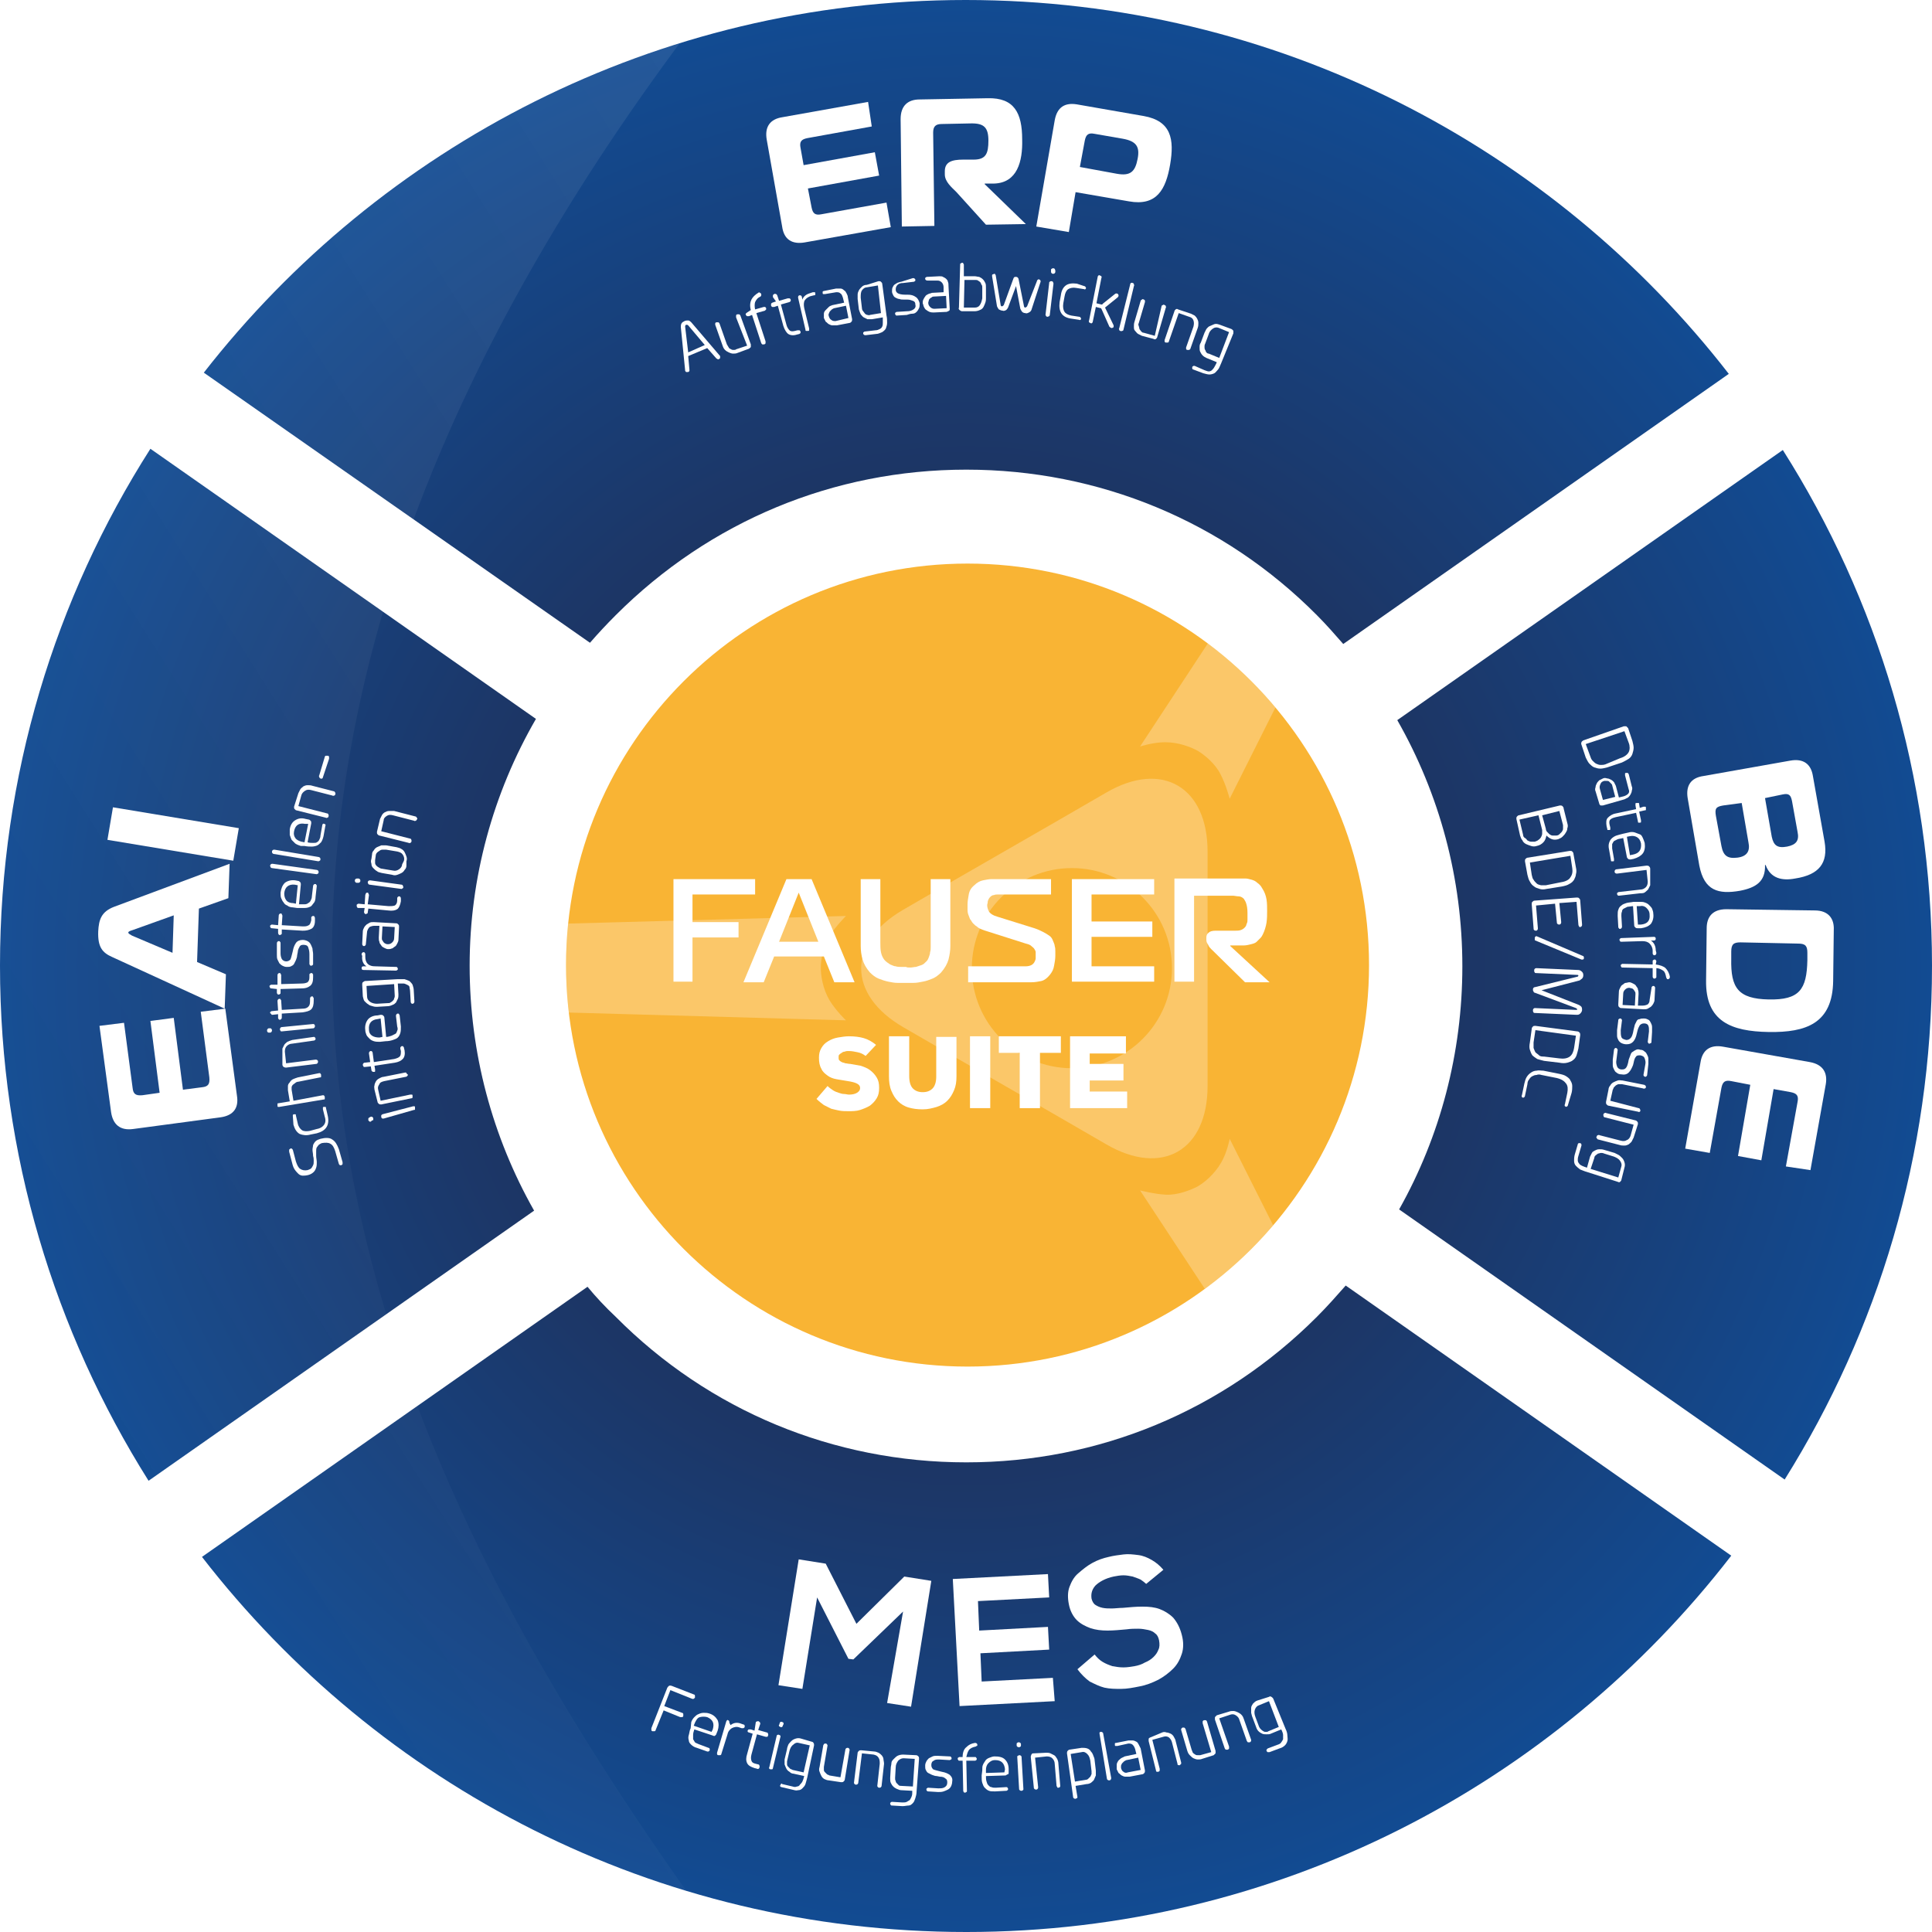 <?xml version="1.0" encoding="utf-8"?>
<!-- Generator: Adobe Illustrator 23.0.0, SVG Export Plug-In . SVG Version: 6.00 Build 0)  -->
<svg version="1.1" id="Ebene_1" xmlns="http://www.w3.org/2000/svg" xmlns:xlink="http://www.w3.org/1999/xlink" x="0px" y="0px"
	 viewBox="0 0 314.7 314.7" style="enable-background:new 0 0 314.7 314.7;" xml:space="preserve">
<style type="text/css">
	.st0{opacity:0.4;}
	.st1{filter:url(#Adobe_OpacityMaskFilter);}
	.st2{mask:url(#SVGID_1_);}
	.st3{fill:url(#SVGID_2_);}
	.st4{fill:url(#SVGID_3_);}
	.st5{fill:url(#SVGID_4_);}
	.st6{fill:url(#SVGID_5_);}
	.st7{fill:#F28D2E;}
	.st8{fill:#FFFFFF;}
	.st9{opacity:0.3;}
	.st10{fill:#203664;}
	.st11{display:none;}
	.st12{display:inline;fill:url(#SVGID_6_);}
	.st13{display:inline;fill:url(#SVGID_7_);}
	.st14{display:inline;fill:#F8AA2E;}
	.st15{display:inline;fill:#F28D2E;}
	.st16{display:inline;}
	.st17{display:inline;opacity:0.3;}
	.st18{display:none;fill:url(#SVGID_8_);}
	.st19{fill:url(#SVGID_9_);}
	.st20{fill:#F9B434;}
	.st21{fill:#F49538;}
	.st22{fill:url(#SVGID_10_);}
	.st23{fill:url(#SVGID_11_);}
	.st24{opacity:0.5;fill:#FFFFFF;}
	.st25{opacity:0.5;}
	.st26{filter:url(#Adobe_OpacityMaskFilter_1_);}
	.st27{mask:url(#SVGID_12_);}
	.st28{fill:url(#SVGID_13_);}
	.st29{filter:url(#Adobe_OpacityMaskFilter_2_);}
	.st30{mask:url(#SVGID_14_);}
	.st31{fill:url(#SVGID_15_);}
	.st32{opacity:0.35;}
	.st33{fill:none;stroke:#010101;stroke-width:17.396;stroke-miterlimit:10;}
	.st34{fill:url(#SVGID_16_);}
	.st35{fill:url(#SVGID_17_);}
	.st36{clip-path:url(#SVGID_19_);fill:url(#SVGID_20_);}
	.st37{opacity:0.26;clip-path:url(#SVGID_22_);}
	.st38{fill:url(#SVGID_23_);}
	.st39{fill:url(#SVGID_24_);}
	.st40{fill:#F8A92D;}
	.st41{fill:#010101;}
	.st42{fill:url(#SVGID_25_);}
	.st43{fill:url(#SVGID_26_);}
	.st44{fill:url(#SVGID_27_);}
	.st45{fill:url(#SVGID_28_);}
	.st46{fill:url(#SVGID_29_);}
	.st47{fill:url(#SVGID_30_);}
	.st48{fill:url(#SVGID_31_);}
	.st49{opacity:0.64;}
	.st50{fill:none;stroke:#E52628;stroke-width:1.051;stroke-miterlimit:10;}
	.st51{fill:#BCE3F1;}
	.st52{opacity:0.35;fill:#FFFFFF;}
	.st53{fill:url(#SVGID_32_);}
	.st54{fill:url(#SVGID_33_);}
	.st55{fill:url(#SVGID_34_);}
	.st56{fill:url(#SVGID_35_);}
	.st57{fill:url(#SVGID_36_);}
	.st58{fill:url(#SVGID_37_);}
	.st59{fill:url(#SVGID_38_);}
	.st60{fill:url(#SVGID_39_);}
	.st61{fill:url(#SVGID_40_);}
	.st62{fill:url(#SVGID_41_);}
	.st63{fill:url(#SVGID_42_);}
	.st64{opacity:0.8;}
	.st65{fill:url(#SVGID_43_);}
	.st66{fill:url(#SVGID_44_);}
	.st67{fill:url(#SVGID_45_);}
	.st68{display:inline;fill:url(#SVGID_46_);}
	.st69{display:inline;fill:url(#SVGID_47_);}
	.st70{display:none;fill:url(#SVGID_48_);}
	.st71{fill:url(#SVGID_49_);}
	.st72{fill:url(#SVGID_50_);}
	.st73{fill:url(#SVGID_51_);}
	.st74{fill:url(#SVGID_52_);}
	.st75{fill:url(#SVGID_53_);}
	.st76{fill:url(#SVGID_54_);}
	.st77{fill:url(#SVGID_55_);}
	.st78{fill:url(#SVGID_56_);}
	.st79{fill:url(#SVGID_57_);}
	.st80{fill:url(#SVGID_58_);}
	.st81{fill:url(#SVGID_59_);}
	.st82{fill:url(#SVGID_60_);}
	.st83{fill:#BCE3F2;}
	.st84{fill:#144C93;}
	.st85{fill:#0F4587;}
	.st86{fill:url(#SVGID_61_);}
	.st87{fill:url(#SVGID_62_);}
	.st88{fill:url(#SVGID_63_);}
	.st89{display:inline;fill:url(#SVGID_64_);}
	.st90{display:inline;fill:url(#SVGID_65_);}
	.st91{display:none;fill:url(#SVGID_66_);}
	.st92{fill:url(#SVGID_67_);}
	.st93{fill:url(#SVGID_68_);}
	.st94{fill:url(#SVGID_69_);}
	.st95{fill:#19203B;}
	.st96{fill:url(#SVGID_70_);}
	.st97{opacity:0.15;clip-path:url(#SVGID_72_);fill:#FFFFFF;}
	.st98{opacity:0.15;clip-path:url(#SVGID_74_);fill:#FFFFFF;}
	.st99{opacity:0.15;clip-path:url(#SVGID_76_);fill:#FFFFFF;}
	.st100{opacity:0.15;clip-path:url(#SVGID_78_);fill:#FFFFFF;}
	.st101{opacity:0.15;clip-path:url(#SVGID_80_);fill:#FFFFFF;}
	.st102{fill:url(#SVGID_81_);}
	.st103{opacity:0.26;clip-path:url(#SVGID_83_);}
	.st104{clip-path:url(#SVGID_85_);fill:url(#SVGID_86_);}
	.st105{clip-path:url(#SVGID_88_);fill:url(#SVGID_89_);}
	.st106{fill:url(#SVGID_90_);}
	.st107{fill:url(#SVGID_91_);}
	.st108{fill:url(#SVGID_92_);}
	.st109{fill:url(#SVGID_93_);}
	.st110{fill:url(#SVGID_94_);}
	.st111{fill:url(#SVGID_95_);}
	.st112{fill:url(#SVGID_96_);}
	.st113{opacity:0.15;clip-path:url(#SVGID_98_);fill:#FFFFFF;}
	.st114{opacity:0.15;clip-path:url(#SVGID_100_);fill:#FFFFFF;}
	.st115{opacity:0.15;clip-path:url(#SVGID_102_);fill:#FFFFFF;}
	.st116{opacity:0.15;clip-path:url(#SVGID_104_);fill:#FFFFFF;}
	.st117{opacity:0.15;clip-path:url(#SVGID_106_);fill:#FFFFFF;}
	.st118{fill:url(#SVGID_107_);}
	.st119{fill:url(#SVGID_108_);}
	.st120{fill:url(#SVGID_109_);}
	.st121{fill:url(#SVGID_110_);}
	.st122{fill:url(#SVGID_111_);}
	.st123{fill:url(#SVGID_112_);}
	.st124{fill:url(#SVGID_113_);}
	.st125{fill:url(#SVGID_114_);}
	.st126{fill:url(#SVGID_115_);}
	.st127{fill:url(#SVGID_116_);}
	.st128{fill:url(#SVGID_117_);}
	.st129{fill:url(#SVGID_118_);}
	.st130{fill:url(#SVGID_119_);}
	.st131{fill:url(#SVGID_120_);}
	.st132{display:inline;fill:url(#SVGID_121_);}
	.st133{display:inline;fill:url(#SVGID_122_);}
	.st134{display:none;fill:url(#SVGID_123_);}
	.st135{fill:url(#SVGID_124_);}
	.st136{fill:url(#SVGID_125_);}
	.st137{fill:url(#SVGID_126_);}
	.st138{fill:url(#SVGID_127_);}
	.st139{fill:url(#SVGID_128_);}
	.st140{fill:url(#SVGID_129_);}
	.st141{fill:url(#SVGID_130_);}
	.st142{fill:url(#SVGID_131_);}
	.st143{display:inline;fill:url(#SVGID_132_);}
	.st144{display:inline;fill:url(#SVGID_133_);}
	.st145{display:none;fill:url(#SVGID_134_);}
	.st146{fill:url(#SVGID_135_);}
	.st147{fill:url(#SVGID_136_);}
	.st148{fill:url(#SVGID_137_);}
	.st149{fill:url(#SVGID_138_);}
	.st150{fill:url(#SVGID_139_);}
	.st151{fill:url(#SVGID_140_);}
	.st152{fill:url(#SVGID_141_);}
	.st153{fill:url(#SVGID_142_);}
	.st154{fill:url(#SVGID_143_);}
	.st155{fill:url(#SVGID_144_);}
	.st156{fill:url(#SVGID_145_);}
	.st157{fill:url(#SVGID_146_);}
	.st158{fill:url(#SVGID_147_);}
	.st159{fill:url(#SVGID_148_);}
	.st160{fill:url(#SVGID_149_);}
	.st161{display:inline;fill:url(#SVGID_150_);}
	.st162{display:inline;fill:url(#SVGID_151_);}
	.st163{display:none;fill:url(#SVGID_152_);}
	.st164{fill:url(#SVGID_153_);}
	.st165{fill:url(#SVGID_154_);}
	.st166{fill:url(#SVGID_155_);}
	.st167{fill:url(#SVGID_156_);}
	.st168{opacity:0.26;clip-path:url(#SVGID_158_);}
	.st169{clip-path:url(#SVGID_160_);fill:url(#SVGID_161_);}
	.st170{fill:url(#SVGID_162_);}
	.st171{opacity:0.26;clip-path:url(#SVGID_164_);}
	.st172{clip-path:url(#SVGID_166_);fill:url(#SVGID_167_);}
	.st173{fill:url(#SVGID_168_);}
	.st174{fill:url(#SVGID_169_);}
	.st175{fill:#124B91;}
	.st176{clip-path:url(#SVGID_171_);fill:url(#SVGID_172_);}
	.st177{opacity:0.26;clip-path:url(#SVGID_174_);}
	.st178{clip-path:url(#SVGID_176_);fill:url(#SVGID_177_);}
</style>
<g>
	<g>
		<radialGradient id="SVGID_1_" cx="157.336" cy="157.336" r="157.336" gradientUnits="userSpaceOnUse">
			<stop  offset="0" style="stop-color:#19203A"/>
			<stop  offset="0.55" style="stop-color:#1C3768"/>
			<stop  offset="1" style="stop-color:#124B92"/>
		</radialGradient>
		<path style="fill:url(#SVGID_1_);" d="M95.7,209.6l-62.8,44c28.8,37.2,73.8,61.1,124.5,61.1c50.7,0,95.8-24,124.6-61.3l-62.8-44
			c-1.5,1.7-3,3.4-4.7,5.1c-15.3,15.3-35.5,23.7-57.1,23.7s-41.9-8.4-57.1-23.7C98.6,212.9,97.1,211.3,95.7,209.6 M87.3,117.1
			l-62.8-44C9,97.4,0,126.3,0,157.3c0,30.8,8.9,59.6,24.2,83.9l62.8-44c-6.8-12-10.5-25.7-10.5-39.9C76.5,143,80.3,129.2,87.3,117.1
			 M218.8,104.9l62.8-44C252.9,23.9,207.9,0,157.3,0C106.9,0,62,23.8,33.2,60.7l62.9,44c1.3-1.5,2.7-3,4.2-4.5
			c15.3-15.3,35.5-23.7,57.1-23.7s41.9,8.4,57.1,23.7C216,101.7,217.4,103.3,218.8,104.9 M314.7,157.3c0-30.9-8.9-59.7-24.3-84
			l-62.8,44c6.9,12.1,10.6,25.8,10.6,40.1c0,14.1-3.6,27.7-10.3,39.6l62.8,44C305.9,216.7,314.7,188.1,314.7,157.3"/>
	</g>
	<path class="st20" d="M157.6,91.8c-36.1,0-65.4,29.3-65.4,65.4c0,36.1,29.3,65.4,65.4,65.4s65.4-29.3,65.4-65.4
		C223,121.1,193.7,91.8,157.6,91.8L157.6,91.8z"/>
	<g>
		<polygon class="st8" points="109.7,143.2 109.7,159.9 112.8,159.9 112.8,152.7 120.3,152.7 120.3,150.2 112.8,150.2 112.8,145.7 
			123,145.7 123,143.2 		"/>
		<path class="st8" d="M130.1,145.4l3.2,8h-6.4L130.1,145.4z M128.1,143.2l-7,16.8h3.3l1.7-4.2h8.1l1.7,4.2h3.3l-7-16.8H128.1z"/>
		<g>
			<path class="st8" d="M148.3,157.6c0.3,0,0.6-0.1,0.9-0.1c0.3-0.1,0.6-0.2,0.9-0.3c0.3-0.1,0.5-0.3,0.8-0.6
				c0.2-0.2,0.3-0.4,0.4-0.7c0.1-0.3,0.2-0.5,0.2-0.8c0.1-0.3,0.1-0.5,0.1-0.8c0-0.3,0-0.5,0-0.7v-10.4h3.2v10.9
				c0,0.7-0.1,1.4-0.3,2.2c-0.2,0.7-0.6,1.4-1.2,2.1c-0.4,0.4-0.9,0.8-1.4,1c-0.5,0.2-1,0.4-1.6,0.5c-0.5,0.1-1,0.2-1.5,0.2
				c-0.5,0-0.9,0-1.3,0c-0.4,0-0.8,0-1.3,0c-0.5,0-1-0.1-1.5-0.2c-0.5-0.1-1.1-0.3-1.6-0.5c-0.5-0.2-1-0.6-1.4-1
				c-0.6-0.7-1-1.4-1.2-2.1c-0.2-0.7-0.3-1.5-0.3-2.2v-10.9h3.2v10.4c0,0.5,0,1,0.1,1.5c0.1,0.5,0.3,1,0.7,1.4
				c0.2,0.2,0.5,0.4,0.8,0.6c0.3,0.1,0.6,0.3,0.9,0.3c0.3,0.1,0.6,0.1,0.9,0.1c0.3,0,0.6,0,0.8,0C147.7,157.6,148,157.6,148.3,157.6
				"/>
			<path class="st8" d="M157.8,157.4h9.3c0.4,0,0.7-0.1,0.9-0.2c0.2-0.1,0.4-0.3,0.5-0.5s0.2-0.4,0.2-0.6c0-0.2,0-0.4,0-0.5
				c0-0.2,0-0.3,0-0.5c0-0.2-0.1-0.3-0.2-0.5c-0.1-0.2-0.3-0.3-0.5-0.5c-0.2-0.2-0.5-0.3-0.9-0.4l-6.6-2.1c-0.1,0-0.2-0.1-0.3-0.1
				c-0.2-0.1-0.3-0.1-0.5-0.2c-0.2-0.1-0.4-0.2-0.6-0.4c-0.2-0.1-0.4-0.3-0.6-0.5c-0.2-0.2-0.3-0.5-0.5-0.7
				c-0.1-0.3-0.2-0.5-0.3-0.8c-0.1-0.3-0.1-0.6-0.1-0.8c0-0.3,0-0.5,0-0.8c0-0.5,0.1-1,0.2-1.6c0.1-0.6,0.4-1.1,0.9-1.5
				c0.4-0.4,0.9-0.7,1.4-0.8c0.5-0.1,1-0.2,1.4-0.2h9.7v2.5h-8.6c-0.2,0-0.5,0-0.7,0.1c-0.2,0-0.4,0.1-0.6,0.3
				c-0.2,0.2-0.3,0.4-0.4,0.7c0,0.3-0.1,0.5-0.1,0.6c0,0.4,0.1,0.7,0.3,1.1c0.2,0.3,0.6,0.6,1.3,0.8l6.1,1.9c0.6,0.2,1,0.4,1.4,0.6
				c0.4,0.2,0.7,0.4,1,0.6c0.3,0.2,0.5,0.5,0.6,0.8c0.1,0.3,0.3,0.6,0.3,0.9c0.1,0.3,0.1,0.6,0.1,0.9c0,0.3,0,0.5,0,0.7
				c0,0.5-0.1,1.1-0.2,1.6c-0.1,0.6-0.3,1-0.7,1.5c-0.4,0.5-0.9,0.9-1.4,1c-0.5,0.1-1,0.2-1.6,0.2h-10.3V157.4z"/>
		</g>
		<polygon class="st8" points="188,143.2 174.6,143.2 174.6,159.9 188,159.9 188,157.4 177.8,157.4 177.8,152.6 187.7,152.6 
			187.7,150.1 177.8,150.1 177.8,145.7 188,145.7 		"/>
		<g>
			<path class="st8" d="M194.5,159.9h-3.2v-16.8l10.7,0c0.3,0,0.6,0,0.9,0c0.3,0,0.6,0.1,1,0.2c0.3,0.1,0.6,0.2,0.9,0.5
				c0.3,0.2,0.6,0.5,0.8,0.9c0.4,0.6,0.6,1.2,0.7,1.8c0.1,0.6,0.1,1.3,0.1,1.9c0,0.6,0,1.2-0.1,1.9c-0.1,0.6-0.3,1.3-0.6,1.9
				c-0.1,0.2-0.2,0.4-0.4,0.6c-0.2,0.2-0.4,0.4-0.6,0.6c-0.2,0.2-0.5,0.3-0.9,0.4c-0.4,0.1-0.8,0.2-1.2,0.2h-2.2v0.1l6.4,5.9h-4
				l-5.5-5.4c-0.2-0.2-0.4-0.4-0.5-0.7c-0.2-0.3-0.3-0.5-0.3-0.8v-0.4c0-0.3,0.1-0.6,0.4-0.8c0.2-0.2,0.6-0.3,1.1-0.3h3.2
				c0.3,0,0.6,0,0.9-0.1c0.3-0.1,0.6-0.3,0.8-0.6c0.1-0.1,0.1-0.3,0.2-0.5s0.1-0.4,0.1-0.6c0-0.2,0-0.4,0-0.6c0-0.2,0-0.4,0-0.5
				c0-0.7-0.1-1.2-0.2-1.5c-0.1-0.4-0.3-0.6-0.4-0.8c-0.3-0.3-0.6-0.4-0.9-0.4c-0.3,0-0.6-0.1-0.9-0.1l-6.3,0V159.9z"/>
		</g>
	</g>
	<g>
		<path class="st8" d="M141,172c-0.4-0.3-0.8-0.5-1.3-0.6c-0.5-0.1-0.9-0.2-1.5-0.2c-0.2,0-0.4,0-0.6,0.1c-0.2,0-0.4,0.1-0.5,0.2
			c-0.2,0.1-0.3,0.2-0.4,0.3c-0.1,0.1-0.1,0.2-0.1,0.4c0,0.2,0,0.4,0.1,0.5c0.1,0.1,0.2,0.2,0.4,0.3c0.2,0.1,0.4,0.1,0.6,0.2
			c0.2,0,0.5,0.1,0.8,0.1c0.6,0.1,1.2,0.2,1.7,0.3c0.6,0.2,1.1,0.4,1.5,0.7c0.4,0.3,0.8,0.7,1.1,1.2c0.3,0.5,0.4,1,0.4,1.7
			s-0.1,1.2-0.4,1.7c-0.3,0.5-0.7,0.9-1.1,1.2c-0.5,0.3-1,0.5-1.6,0.7c-0.6,0.2-1.3,0.2-1.9,0.2c-0.5,0-1,0-1.5-0.1
			c-0.5-0.1-0.9-0.2-1.3-0.3c-0.4-0.2-0.8-0.4-1.2-0.6c-0.4-0.3-0.8-0.6-1.2-1l1.8-2.1c0.3,0.3,0.6,0.5,0.9,0.7
			c0.3,0.2,0.6,0.3,0.9,0.4c0.3,0.1,0.6,0.2,0.9,0.2c0.3,0,0.5,0.1,0.8,0.1c0.5,0,1-0.1,1.3-0.3c0.3-0.2,0.5-0.4,0.5-0.8
			c0-0.6-0.7-0.9-2-1.1c-0.6-0.1-1.2-0.2-1.8-0.3c-0.6-0.1-1.1-0.3-1.5-0.6c-0.4-0.3-0.8-0.6-1-1.1c-0.3-0.5-0.4-1.1-0.4-1.8
			c0-0.6,0.1-1.1,0.4-1.6c0.3-0.5,0.6-0.8,1.1-1.1c0.5-0.3,1-0.5,1.6-0.6c0.6-0.1,1.2-0.2,1.8-0.2c0.9,0,1.7,0.1,2.4,0.3
			c0.7,0.2,1.4,0.6,2,1.1L141,172z"/>
		<path class="st8" d="M155.8,168.8v6.5c0,0.9-0.1,1.6-0.4,2.3c-0.3,0.7-0.6,1.2-1.1,1.7c-0.5,0.5-1.1,0.8-1.7,1
			c-0.7,0.2-1.4,0.4-2.3,0.4c-0.9,0-1.6-0.1-2.3-0.3c-0.7-0.2-1.3-0.6-1.7-1c-0.5-0.5-0.8-1-1.1-1.7c-0.3-0.7-0.4-1.5-0.4-2.4v-6.5
			h3.3v6.5c0,0.9,0.2,1.6,0.6,2c0.4,0.4,0.9,0.6,1.6,0.6c0.7,0,1.2-0.2,1.6-0.6c0.4-0.4,0.6-1.1,0.6-1.9v-6.5H155.8z"/>
		<path class="st8" d="M158,180.5v-11.7h3.3v11.7H158z"/>
		<path class="st8" d="M166.1,171.5h-3.4v-2.7h10.1v2.7h-3.4v9h-3.3V171.5z"/>
		<path class="st8" d="M183.6,180.5h-9.3v-11.7h9.1v2.8h-5.9v1.7h5.5v2.7h-5.5v1.8h6.1V180.5z"/>
	</g>
	<g>
		<path class="st8" d="M142,20.6l-10.5,1.9c-1,0.2-1.3,0.6-1.1,1.6l0.5,2.8l11.6-2.1l0.7,3.8l-11.6,2.1l0.6,3.1
			c0.2,1,0.6,1.3,1.6,1.1l10.6-1.9l0.7,4l-14.1,2.5c-1.9,0.3-3.3-0.4-3.6-2.6l-2.5-14.1c-0.4-2.2,0.6-3.4,2.5-3.7l14-2.5L142,20.6z"
			/>
		<path class="st8" d="M146.7,19.4c0-2.2,1.2-3.2,3.1-3.2l11.1-0.2c4.3-0.1,5.6,2.4,5.6,6.7c0.1,3.6-0.8,7.1-4.6,7.2l-1.5,0l0,0.1
			l6.7,6.5l-6.5,0.1l-4.8-5.3c-0.8-0.8-1.9-1.7-1.9-2.9l0-0.5c0-1.5,1.1-1.9,3-1.9l1.7,0c2,0,2.4-1,2.4-3.1c0-2.1-0.7-2.8-2.7-2.8
			l-4.9,0.1c-1,0-1.4,0.4-1.4,1.4l0.2,15.2l-5.3,0.1L146.7,19.4z"/>
		<path class="st8" d="M168.8,36.9l3-17.3c0.4-2.2,1.7-2.9,3.6-2.6l10.9,1.9c4.5,0.8,5,3.8,4.3,7.9c-0.7,4.1-2.2,6.8-6.7,6l-8.7-1.5
			l-1.1,6.5L168.8,36.9z M181.9,28.3c2.2,0.4,3-0.3,3.4-2.4c0.4-2-0.2-2.9-2.4-3.3l-4.6-0.8c-1-0.2-1.4,0.1-1.6,1.1l-0.8,4.3
			L181.9,28.3z"/>
		<path class="st8" d="M283.4,145.1c-3.5,0.6-5.8,0-6.6-4.1l-1.9-11c-0.3-1.9,0.4-3.3,2.6-3.6l14.1-2.5c2.2-0.4,3.4,0.6,3.7,2.5
			l1.9,10.7c0.6,3.5-0.9,5.4-4.8,6c-2.1,0.4-4,0-4.8-2.2l-0.1,0C287.6,143.6,286,144.6,283.4,145.1z M280.7,131.2
			c-1.2,0.2-1.4,0.5-1.2,1.7l0.9,4.9c0.3,1.6,1,2.1,2.6,1.9s2.1-1.1,1.8-2.5l-1.1-6.4L280.7,131.2z M287.5,130l1.1,6.3
			c0.3,1.4,0.9,1.9,2.5,1.6c1.5-0.3,2-1,1.7-2.4l-0.9-5c-0.2-1-0.5-1.3-1.5-1.1L287.5,130z"/>
		<path class="st8" d="M278,151.2c0-1.9,1-3.1,3.2-3.1l14.4,0.2c2.2,0,3.2,1.3,3.1,3.2l-0.1,8.3c-0.1,6.9-4.4,8.4-10.5,8.3
			s-10.3-1.7-10.2-8.4L278,151.2z M283.5,153.5c-1.1,0-1.5,0.3-1.5,1.5l0,1.2c-0.1,4.7,1.1,6.5,6.1,6.6s6.2-1.6,6.3-6.4l0-1.2
			c0-1.1-0.3-1.5-1.5-1.5L283.5,153.5z"/>
		<path class="st8" d="M290.9,190l1.9-10.5c0.2-1-0.1-1.4-1.1-1.6l-2.8-0.5l-2,11.6l-3.8-0.7l2-11.6l-3.1-0.6
			c-1-0.2-1.4,0.1-1.6,1.1l-1.9,10.6l-4-0.7l2.5-14.1c0.3-1.9,1.5-2.9,3.7-2.5l14.1,2.5c2.2,0.4,2.9,1.8,2.6,3.6l-2.5,14L290.9,190z
			"/>
		<path class="st8" d="M20.2,166.6l1.4,10.6c0.1,1,0.5,1.3,1.6,1.2L26,178l-1.5-11.7l3.8-0.5l1.5,11.7l3.1-0.4
			c1-0.1,1.3-0.5,1.2-1.6l-1.4-10.7l4-0.5l1.9,14.2c0.3,1.9-0.5,3.2-2.7,3.5l-14.2,1.9c-2.2,0.3-3.3-0.8-3.6-2.7l-1.9-14.1
			L20.2,166.6z"/>
		<path class="st8" d="M18.3,155.9c-1.6-0.7-2.4-1.6-2.3-4.2c0.1-1.9,0.5-3.2,2.6-4l18.8-7l-0.2,5.6l-4.8,1.7l-0.3,8.7l4.7,2
			l-0.2,5.6L18.3,155.9z M28.1,155.2l0.2-6.1l-6.7,2.4c-0.3,0.1-0.7,0.2-0.7,0.4s0.3,0.3,0.6,0.5L28.1,155.2z"/>
		<path class="st8" d="M38,140.2l-20.5-3.4l0.9-5.3l20.5,3.4L38,140.2z"/>
	</g>
	<g>
		<path class="st8" d="M110.9,53.3c0-0.2,0-0.4,0.1-0.6s0.3-0.3,0.5-0.4c0.2-0.1,0.4-0.1,0.6-0.1s0.4,0.2,0.5,0.3l4.7,5.5
			c0,0,0,0,0,0.1c0,0.1,0,0.1,0,0.2c0,0.1-0.1,0.1-0.2,0.2c-0.1,0-0.1,0.1-0.2,0c-0.1,0-0.1-0.1-0.2-0.1l-1.5-1.7l-3.1,1.3l0.2,2.2
			c0,0.1,0,0.2,0,0.2c0,0.1-0.1,0.1-0.2,0.2c-0.1,0-0.2,0-0.3,0c-0.1,0-0.1-0.1-0.2-0.2c0,0,0-0.1,0-0.1L110.9,53.3z M112.1,53
			c-0.1-0.1-0.2-0.1-0.3-0.1c-0.1,0-0.2,0.1-0.2,0.3l0.5,4.2l2.7-1.2L112.1,53z"/>
		<path class="st8" d="M119.9,51.7c0-0.1,0-0.2,0-0.3s0.1-0.2,0.2-0.2c0.1,0,0.2,0,0.3,0c0.1,0,0.1,0.1,0.2,0.2l1.7,4.7
			c0,0.1,0,0.2,0,0.4c0,0.1-0.2,0.2-0.3,0.3l-1.9,0.7c-0.2,0.1-0.5,0.1-0.7,0.1c-0.2,0-0.5-0.1-0.7-0.2s-0.4-0.2-0.6-0.4
			s-0.3-0.4-0.4-0.7l-1.2-3.4c0-0.1,0-0.2,0-0.2c0-0.1,0.1-0.2,0.2-0.2c0.1,0,0.2,0,0.3,0c0.1,0,0.1,0.1,0.2,0.2l1.2,3.4
			c0.1,0.2,0.2,0.3,0.3,0.5s0.2,0.2,0.4,0.3c0.1,0.1,0.3,0.1,0.4,0.1c0.2,0,0.3,0,0.4-0.1l1.8-0.6L119.9,51.7z"/>
		<path class="st8" d="M122.3,50.5c-0.2-0.7-0.1-1.3,0.1-1.7c0.2-0.4,0.6-0.8,1.1-1.1c0.1-0.1,0.2-0.1,0.3,0c0.1,0,0.1,0.1,0.2,0.2
			c0,0.1,0,0.2,0,0.2c0,0.1-0.1,0.1-0.1,0.2c-0.5,0.2-0.7,0.5-0.9,0.9c-0.1,0.3-0.1,0.8,0,1.2l1.4-0.4c0.1,0,0.2,0,0.2,0
			c0.1,0,0.1,0.1,0.2,0.2c0,0.1,0,0.2,0,0.2s-0.1,0.1-0.2,0.2l-1.4,0.4l1.5,4.6c0,0.1,0,0.2,0,0.3c0,0.1-0.1,0.1-0.2,0.2
			c-0.1,0-0.2,0-0.3,0c-0.1,0-0.1-0.1-0.2-0.2l-1.5-4.6l-0.5,0.2c-0.1,0-0.2,0-0.3,0c-0.1,0-0.1-0.1-0.2-0.2s0-0.2,0-0.2
			c0-0.1,0.1-0.1,0.2-0.2L122.3,50.5z"/>
		<path class="st8" d="M125.9,48.4c0-0.1,0-0.2,0-0.3c0-0.1,0.1-0.1,0.2-0.2s0.2,0,0.3,0c0.1,0,0.1,0.1,0.2,0.2l0.3,0.9l1.4-0.4
			c0.1,0,0.2,0,0.3,0c0.1,0,0.1,0.1,0.2,0.2c0,0.1,0,0.2,0,0.2c0,0.1-0.1,0.1-0.2,0.2l-1.4,0.4l0.9,3.3c0.1,0.4,0.3,0.7,0.5,0.9
			c0.2,0.2,0.5,0.2,0.9,0.1l0.4-0.1c0.1,0,0.2,0,0.3,0c0.1,0,0.1,0.1,0.2,0.2c0,0.1,0,0.2,0,0.2c0,0.1-0.1,0.1-0.2,0.2l-0.4,0.1
			c-0.6,0.2-1.1,0.1-1.4-0.1s-0.6-0.7-0.8-1.3l-0.9-3.3l-0.6,0.2c-0.1,0-0.2,0-0.3,0c-0.1,0-0.1-0.1-0.2-0.2c0-0.1,0-0.2,0-0.3
			s0.1-0.1,0.2-0.2l0.6-0.2L125.9,48.4z"/>
		<path class="st8" d="M132.4,47.6c0.1,0,0.2,0,0.3,0s0.1,0.1,0.1,0.2s0,0.2,0,0.2c0,0.1-0.1,0.1-0.2,0.1l-0.4,0.1
			c-0.5,0.1-0.9,0.4-1.1,0.7s-0.2,0.8-0.1,1.3l0.8,3.3c0,0.1,0,0.2,0,0.3c0,0.1-0.1,0.1-0.2,0.1c-0.1,0-0.2,0-0.3,0
			c-0.1,0-0.1-0.1-0.1-0.2l-1.2-5.2c0-0.2,0-0.3,0.2-0.4c0.2,0,0.3,0,0.4,0.2l0.1,0.5c0.2-0.6,0.7-0.9,1.4-1.1L132.4,47.6z"/>
		<path class="st8" d="M134.4,47.9c-0.1,0-0.2,0-0.3,0c-0.1,0-0.1-0.1-0.1-0.2c0-0.1,0-0.2,0-0.2s0.1-0.1,0.2-0.1l2-0.4
			c0.2,0,0.5,0,0.7,0c0.2,0,0.4,0.1,0.6,0.3c0.2,0.1,0.3,0.3,0.4,0.5c0.1,0.2,0.2,0.4,0.2,0.6l0.7,3.6c0,0.1,0,0.3-0.1,0.4
			s-0.2,0.2-0.3,0.2l-2.1,0.4c-0.2,0-0.4,0-0.7,0c-0.2,0-0.4-0.1-0.6-0.2c-0.2-0.1-0.3-0.3-0.5-0.4c-0.1-0.2-0.2-0.4-0.3-0.6
			c0-0.2,0-0.4,0-0.7c0-0.2,0.1-0.4,0.3-0.6s0.3-0.3,0.5-0.5s0.4-0.2,0.6-0.3l1.9-0.4l-0.2-0.8c-0.1-0.3-0.2-0.6-0.4-0.7
			c-0.2-0.2-0.4-0.2-0.7-0.2L134.4,47.9z M138.2,51.8l-0.4-2l-1.9,0.4c-0.1,0-0.2,0.1-0.4,0.2c-0.1,0.1-0.2,0.2-0.3,0.3
			c-0.1,0.1-0.1,0.2-0.2,0.4s0,0.3,0,0.4c0.1,0.3,0.2,0.5,0.4,0.6c0.2,0.2,0.5,0.2,0.7,0.2L138.2,51.8z"/>
		<path class="st8" d="M143.1,45.8c0.2,0,0.3,0,0.4,0.1s0.2,0.2,0.2,0.3l0.7,5.2c0.1,0.4,0.1,0.8,0.1,1.2c0,0.3-0.1,0.6-0.2,0.9
			c-0.1,0.2-0.3,0.4-0.6,0.6c-0.3,0.1-0.6,0.3-1,0.3l-1.7,0.2c-0.1,0-0.2,0-0.3-0.1c-0.1-0.1-0.1-0.1-0.1-0.2s0-0.2,0.1-0.2
			c0.1-0.1,0.1-0.1,0.2-0.1l1.7-0.2c0.3,0,0.5-0.1,0.7-0.2c0.2-0.1,0.3-0.2,0.4-0.4s0.1-0.4,0.1-0.6c0-0.3,0-0.6,0-0.9l-1.8,0.3
			c-0.2,0-0.5,0-0.7,0c-0.2-0.1-0.4-0.2-0.6-0.3c-0.2-0.1-0.3-0.3-0.5-0.5c-0.1-0.2-0.2-0.5-0.3-0.8l-0.2-1.7c0-0.2,0-0.4,0-0.7
			c0-0.3,0.1-0.5,0.2-0.7c0.1-0.2,0.3-0.4,0.5-0.6s0.5-0.3,0.8-0.3L143.1,45.8z M143,46.5l-1.8,0.3c-0.3,0-0.6,0.2-0.8,0.5
			s-0.2,0.7-0.2,1.2l0.2,1.7c0,0.2,0.1,0.4,0.2,0.5c0.1,0.1,0.2,0.3,0.3,0.4c0.1,0.1,0.3,0.2,0.4,0.2c0.1,0,0.3,0.1,0.4,0l1.8-0.3
			L143,46.5z"/>
		<path class="st8" d="M148.7,45.3c0.1,0,0.2,0,0.3,0.1c0.1,0.1,0.1,0.1,0.1,0.2c0,0.1,0,0.2-0.1,0.2c-0.1,0.1-0.1,0.1-0.2,0.1
			l-1.7,0.2c-0.4,0-0.7,0.1-0.9,0.3c-0.2,0.2-0.3,0.4-0.3,0.8c0,0.3,0.2,0.5,0.4,0.6c0.2,0.1,0.6,0.2,1.1,0.2l0.4,0
			c0.6,0,1,0.1,1.4,0.4c0.3,0.2,0.5,0.6,0.6,1c0,0.3,0,0.6-0.1,0.8c-0.1,0.2-0.2,0.4-0.4,0.6s-0.4,0.3-0.7,0.3s-0.6,0.1-0.9,0.2
			l-1.6,0.1c-0.1,0-0.2,0-0.2-0.1c-0.1-0.1-0.1-0.1-0.1-0.2c0-0.1,0-0.2,0.1-0.2c0.1-0.1,0.1-0.1,0.2-0.1l1.6-0.1
			c0.5,0,0.8-0.1,1.1-0.3c0.3-0.2,0.4-0.5,0.3-0.8c0-0.3-0.1-0.5-0.4-0.6s-0.5-0.2-0.9-0.2l-0.5,0c-0.3,0-0.6,0-0.8-0.1
			c-0.2,0-0.4-0.1-0.6-0.2c-0.2-0.1-0.3-0.2-0.4-0.4c-0.1-0.2-0.2-0.4-0.2-0.6c0-0.3,0-0.5,0.1-0.7c0.1-0.2,0.2-0.4,0.4-0.5
			c0.2-0.1,0.4-0.3,0.6-0.3c0.2-0.1,0.5-0.1,0.7-0.2L148.7,45.3z"/>
		<path class="st8" d="M151.1,45.7c-0.1,0-0.2,0-0.3-0.1s-0.1-0.1-0.1-0.2c0-0.1,0-0.2,0.1-0.2c0.1-0.1,0.1-0.1,0.2-0.1l2-0.1
			c0.2,0,0.5,0,0.6,0.1c0.2,0.1,0.4,0.2,0.5,0.3c0.1,0.1,0.3,0.3,0.3,0.5c0.1,0.2,0.1,0.4,0.1,0.7l0.2,3.7c0,0.1,0,0.3-0.1,0.3
			c-0.1,0.1-0.2,0.1-0.4,0.2l-2.1,0.1c-0.2,0-0.4,0-0.7-0.1c-0.2-0.1-0.4-0.2-0.5-0.3c-0.2-0.1-0.3-0.3-0.4-0.5
			c-0.1-0.2-0.1-0.4-0.2-0.6c0-0.2,0-0.4,0.1-0.6c0.1-0.2,0.2-0.4,0.3-0.5c0.1-0.2,0.3-0.3,0.5-0.4c0.2-0.1,0.4-0.1,0.6-0.2l1.9-0.1
			l0-0.8c0-0.3-0.1-0.6-0.3-0.8c-0.2-0.2-0.4-0.3-0.7-0.3L151.1,45.7z M154.2,50.2l-0.1-2l-1.9,0.1c-0.1,0-0.3,0-0.4,0.1
			c-0.1,0.1-0.2,0.1-0.3,0.2c-0.1,0.1-0.2,0.2-0.2,0.3s-0.1,0.3-0.1,0.4c0,0.3,0.1,0.5,0.3,0.7s0.4,0.3,0.7,0.3L154.2,50.2z"/>
		<path class="st8" d="M156.4,43.1c0-0.1,0-0.2,0.1-0.2s0.1-0.1,0.2-0.1s0.2,0,0.2,0.1s0.1,0.1,0.1,0.2l0,1.9l1.8,0
			c0.2,0,0.5,0.1,0.7,0.1c0.2,0.1,0.4,0.2,0.6,0.4c0.2,0.2,0.3,0.4,0.4,0.6s0.1,0.5,0.1,0.8l0,1.7c0,0.2,0,0.4-0.1,0.7
			c-0.1,0.3-0.2,0.5-0.3,0.7c-0.1,0.2-0.3,0.4-0.6,0.5c-0.2,0.1-0.5,0.2-0.9,0.2l-2,0c-0.1,0-0.3-0.1-0.4-0.2
			c-0.1-0.1-0.2-0.2-0.1-0.4L156.4,43.1z M157,50.1l1.8,0c0.3,0,0.6-0.1,0.8-0.4s0.3-0.6,0.4-1.1l0-1.7c0-0.2,0-0.4-0.1-0.5
			s-0.1-0.3-0.2-0.4c-0.1-0.1-0.2-0.2-0.4-0.3c-0.1-0.1-0.3-0.1-0.4-0.1l-1.8,0L157,50.1z"/>
		<path class="st8" d="M168.9,45.8c0-0.1,0.1-0.2,0.1-0.2c0.1-0.1,0.1-0.1,0.2-0.1c0.1,0,0.2,0.1,0.2,0.1c0.1,0.1,0.1,0.1,0.1,0.2
			c0,0,0,0.1,0,0.1l-1.5,4.6c-0.1,0.2-0.2,0.3-0.4,0.4c-0.2,0.1-0.4,0.2-0.6,0.1c-0.2,0-0.4-0.1-0.5-0.2c-0.1-0.1-0.2-0.3-0.3-0.5
			l-0.7-3.7l-1.3,3.5c-0.1,0.2-0.2,0.3-0.3,0.4c-0.2,0.1-0.4,0.2-0.6,0.1c-0.2,0-0.4-0.1-0.6-0.2c-0.1-0.1-0.2-0.3-0.3-0.5l-0.8-4.9
			c0,0,0,0,0-0.1c0-0.1,0-0.2,0.1-0.2c0.1,0,0.2-0.1,0.2-0.1c0.1,0,0.2,0,0.2,0.1c0.1,0.1,0.1,0.1,0.1,0.2l0.8,4.8
			c0,0.1,0.1,0.2,0.2,0.2c0.1,0,0.2-0.1,0.3-0.2l1.6-4.4c0.1-0.2,0.2-0.2,0.4-0.2c0.2,0,0.3,0.1,0.4,0.3l0.9,4.5
			c0,0.1,0.1,0.2,0.2,0.2c0.1,0,0.2-0.1,0.3-0.2L168.9,45.8z"/>
		<path class="st8" d="M170.9,46.1c0-0.1,0-0.2,0.1-0.2c0.1-0.1,0.1-0.1,0.3-0.1c0.1,0,0.2,0.1,0.2,0.1s0.1,0.2,0.1,0.3l-0.6,5.1
			c0,0.1-0.1,0.2-0.1,0.2s-0.2,0.1-0.3,0.1c-0.1,0-0.2-0.1-0.2-0.1c0-0.1-0.1-0.1-0.1-0.2L170.9,46.1z M171.2,44
			c0-0.1,0-0.2,0.1-0.2c0.1-0.1,0.1-0.1,0.3-0.1c0.1,0,0.2,0.1,0.2,0.1s0.1,0.2,0.1,0.3l0,0.2c0,0.1-0.1,0.2-0.1,0.2
			c-0.1,0.1-0.2,0.1-0.3,0.1c-0.1,0-0.2-0.1-0.2-0.1s-0.1-0.1-0.1-0.2L171.2,44z"/>
		<path class="st8" d="M176.6,46.6c0.1,0,0.2,0.1,0.2,0.1c0,0.1,0.1,0.1,0.1,0.2c0,0.1-0.1,0.2-0.1,0.2s-0.1,0.1-0.2,0l-1.3-0.2
			c-0.5-0.1-1,0-1.3,0.2c-0.3,0.2-0.5,0.6-0.6,1.2l-0.2,1.1c-0.1,0.6,0,1.1,0.2,1.4c0.2,0.3,0.6,0.5,1.1,0.6l1.3,0.2
			c0.1,0,0.2,0.1,0.2,0.1c0,0.1,0.1,0.1,0.1,0.2c0,0.1-0.1,0.2-0.1,0.2c-0.1,0-0.1,0.1-0.2,0l-1.3-0.2c-1.5-0.2-2.1-1.1-1.9-2.7
			l0.2-1.1c0.1-0.8,0.4-1.3,0.8-1.6c0.4-0.3,1-0.4,1.8-0.3L176.6,46.6z"/>
		<path class="st8" d="M178.8,45.1c0-0.1,0.1-0.2,0.1-0.2c0.1-0.1,0.2-0.1,0.3,0c0.1,0,0.2,0.1,0.2,0.1s0.1,0.2,0,0.3l-0.8,4.1
			l0.8,0.2c0.1,0,0.1,0,0.1,0c0,0,0.1,0,0.1-0.1l2-1.6c0.1-0.1,0.2-0.1,0.3-0.1c0.1,0,0.2,0.1,0.2,0.1c0.1,0.1,0.1,0.2,0.1,0.3
			c0,0.1-0.1,0.1-0.1,0.2l-2.1,1.7l1.4,2.9c0,0.1,0,0.1,0,0.2c0,0.1-0.1,0.2-0.2,0.2c-0.1,0-0.2,0.1-0.2,0c-0.1,0-0.2-0.1-0.3-0.2
			l-1.2-2.7c0-0.1-0.1-0.1-0.1-0.2c0-0.1-0.1-0.1-0.1-0.1l-0.8-0.2l-0.5,2.4c0,0.1-0.1,0.2-0.1,0.2c-0.1,0.1-0.2,0.1-0.3,0
			c-0.1,0-0.2-0.1-0.2-0.1c0-0.1-0.1-0.2,0-0.3L178.8,45.1z"/>
		<path class="st8" d="M184.1,46.3c0-0.1,0.1-0.2,0.1-0.2c0.1,0,0.2-0.1,0.3,0c0.1,0,0.2,0.1,0.2,0.2c0,0.1,0.1,0.2,0,0.3l-1.7,7.1
			c0,0.1-0.1,0.2-0.2,0.2c-0.1,0-0.2,0.1-0.3,0c-0.1,0-0.2-0.1-0.2-0.2c0-0.1-0.1-0.2,0-0.2L184.1,46.3z"/>
		<path class="st8" d="M189.2,49.9c0-0.1,0.1-0.2,0.2-0.2c0.1-0.1,0.2-0.1,0.3,0c0.1,0,0.2,0.1,0.2,0.2c0,0.1,0.1,0.2,0,0.2
			l-1.4,4.8c0,0.1-0.1,0.2-0.2,0.3c-0.1,0.1-0.3,0.1-0.4,0l-1.9-0.5c-0.2-0.1-0.4-0.2-0.6-0.3c-0.2-0.1-0.3-0.3-0.5-0.5
			s-0.2-0.4-0.2-0.7c0-0.3,0-0.5,0.1-0.8l1-3.4c0-0.1,0.1-0.1,0.2-0.2c0.1-0.1,0.2-0.1,0.3,0c0.1,0,0.2,0.1,0.2,0.2s0,0.2,0,0.2
			l-1,3.4c-0.1,0.2-0.1,0.4,0,0.5c0,0.2,0.1,0.3,0.1,0.5c0.1,0.1,0.2,0.3,0.3,0.4c0.1,0.1,0.2,0.2,0.4,0.2l1.8,0.5L189.2,49.9z"/>
		<path class="st8" d="M194,51.1c0.2,0.1,0.4,0.2,0.6,0.3c0.2,0.2,0.3,0.3,0.4,0.5s0.2,0.4,0.2,0.7s0,0.5-0.1,0.8l-1.2,3.4
			c0,0.1-0.1,0.1-0.2,0.2c-0.1,0-0.2,0-0.3,0c-0.1,0-0.2-0.1-0.2-0.2c0-0.1,0-0.2,0-0.2l1.2-3.4c0.1-0.4,0.1-0.7,0-1
			c-0.1-0.3-0.3-0.5-0.7-0.6L192,51l-1.6,4.6c0,0.1-0.1,0.2-0.2,0.2c-0.1,0-0.2,0-0.3,0c-0.1,0-0.2-0.1-0.2-0.2c0-0.1,0-0.2,0-0.2
			l1.6-4.7c0-0.1,0.1-0.2,0.2-0.3c0.1-0.1,0.3-0.1,0.4,0L194,51.1z"/>
		<path class="st8" d="M200.6,53.6c0.1,0.1,0.2,0.1,0.3,0.3c0,0.1,0,0.2,0,0.4l-2,4.9c-0.2,0.4-0.3,0.8-0.5,1s-0.4,0.5-0.6,0.6
			c-0.2,0.1-0.5,0.2-0.8,0.2c-0.3,0-0.6-0.1-1-0.2l-1.6-0.6c-0.1,0-0.2-0.1-0.2-0.2c0-0.1,0-0.2,0-0.2c0-0.1,0.1-0.1,0.2-0.2
			c0.1,0,0.2,0,0.2,0l1.6,0.7c0.3,0.1,0.5,0.2,0.7,0.2c0.2,0,0.4-0.1,0.5-0.2s0.3-0.3,0.4-0.5c0.1-0.2,0.3-0.5,0.4-0.8l-1.7-0.7
			c-0.2-0.1-0.4-0.2-0.6-0.4c-0.2-0.2-0.3-0.4-0.4-0.6c-0.1-0.2-0.1-0.4-0.1-0.7c0-0.3,0-0.5,0.2-0.8l0.6-1.6
			c0.1-0.2,0.2-0.4,0.3-0.6c0.2-0.2,0.3-0.4,0.6-0.5c0.2-0.1,0.5-0.2,0.7-0.3c0.3-0.1,0.6,0,0.9,0.1L200.6,53.6z M200.2,54.1
			l-1.7-0.7c-0.3-0.1-0.6-0.1-0.9,0.1c-0.3,0.2-0.6,0.5-0.7,0.9l-0.6,1.6c-0.1,0.2-0.1,0.3-0.1,0.5c0,0.2,0,0.3,0.1,0.5
			c0.1,0.1,0.1,0.3,0.2,0.4c0.1,0.1,0.2,0.2,0.4,0.2l1.7,0.7L200.2,54.1z"/>
		<path class="st8" d="M264.5,118.3c0.1,0,0.3,0,0.4,0c0.1,0.1,0.2,0.2,0.3,0.3l0.7,2.1c0.1,0.4,0.2,0.8,0.2,1.1s-0.1,0.7-0.2,1
			c-0.1,0.3-0.3,0.6-0.6,0.8c-0.3,0.2-0.7,0.4-1.1,0.6l-2.4,0.8c-0.4,0.1-0.8,0.2-1.1,0.2c-0.4,0-0.7-0.1-1-0.2s-0.6-0.4-0.8-0.6
			s-0.4-0.6-0.6-1l-0.7-2.1c-0.1-0.2,0-0.3,0-0.4s0.2-0.2,0.3-0.3L264.5,118.3z M263.9,123.5c0.7-0.2,1.2-0.6,1.4-1
			c0.2-0.4,0.2-1,0-1.5l-0.7-1.9l-6.3,2.1l0.7,1.9c0.1,0.3,0.2,0.6,0.4,0.8c0.2,0.2,0.4,0.4,0.6,0.5c0.2,0.1,0.5,0.2,0.7,0.2
			c0.3,0,0.5,0,0.8-0.1L263.9,123.5z"/>
		<path class="st8" d="M264.7,126.3c0-0.1,0-0.2,0-0.3c0-0.1,0.1-0.1,0.2-0.1c0.1,0,0.2,0,0.2,0c0.1,0,0.1,0.1,0.2,0.2l0.5,2
			c0.1,0.2,0.1,0.4,0,0.7c0,0.2-0.1,0.4-0.2,0.6c-0.1,0.2-0.2,0.3-0.4,0.5c-0.2,0.1-0.4,0.2-0.6,0.3l-3.5,1c-0.1,0-0.3,0-0.4,0
			c-0.1-0.1-0.2-0.2-0.2-0.3l-0.6-2c-0.1-0.2-0.1-0.4,0-0.7c0-0.2,0.1-0.4,0.2-0.6s0.2-0.3,0.4-0.5c0.2-0.1,0.4-0.2,0.6-0.3
			c0.2-0.1,0.4-0.1,0.7,0c0.2,0,0.4,0.1,0.6,0.2c0.2,0.1,0.3,0.2,0.5,0.4c0.1,0.2,0.2,0.4,0.3,0.6l0.5,1.9l0.8-0.2
			c0.3-0.1,0.5-0.2,0.7-0.4c0.2-0.2,0.2-0.5,0.1-0.7L264.7,126.3z M261.1,130.3l2-0.5l-0.5-1.9c0-0.1-0.1-0.2-0.2-0.3
			c-0.1-0.1-0.2-0.2-0.3-0.3c-0.1-0.1-0.2-0.1-0.4-0.1c-0.1,0-0.3,0-0.4,0c-0.3,0.1-0.5,0.2-0.6,0.5c-0.1,0.2-0.2,0.5-0.1,0.8
			L261.1,130.3z"/>
		<path class="st8" d="M267.7,131.4c0.1,0,0.2,0,0.3,0s0.1,0.1,0.1,0.2s0,0.2,0,0.3c0,0.1-0.1,0.1-0.2,0.1l-0.9,0.2l0.3,1.4
			c0,0.1,0,0.2,0,0.3c0,0.1-0.1,0.1-0.2,0.1c-0.1,0-0.2,0-0.2,0c-0.1,0-0.1-0.1-0.1-0.2l-0.3-1.4l-3.3,0.7c-0.4,0.1-0.7,0.2-0.9,0.4
			c-0.2,0.2-0.2,0.5-0.1,0.9l0.1,0.4c0,0.1,0,0.2,0,0.3c0,0.1-0.1,0.1-0.2,0.1c-0.1,0-0.2,0-0.2,0c-0.1,0-0.1-0.1-0.1-0.2l-0.1-0.4
			c-0.1-0.6-0.1-1.1,0.2-1.4s0.7-0.6,1.3-0.7l3.3-0.7l-0.1-0.6c0-0.1,0-0.2,0-0.3c0-0.1,0.1-0.1,0.2-0.1c0.1,0,0.2,0,0.3,0
			c0.1,0,0.1,0.1,0.1,0.2l0.1,0.6L267.7,131.4z"/>
		<path class="st8" d="M265.3,135.6c0.3-0.1,0.7-0.1,1,0c0.3,0.1,0.5,0.2,0.8,0.3s0.4,0.4,0.5,0.6s0.2,0.5,0.3,0.8
			c0.1,0.7,0,1.3-0.3,1.7c-0.3,0.4-0.8,0.7-1.5,0.9l-0.5,0.1c-0.1,0-0.3,0-0.4-0.1s-0.2-0.2-0.2-0.3l-0.6-3.1
			c-0.3,0.1-0.6,0.1-0.9,0.2c-0.2,0.1-0.4,0.2-0.6,0.3c-0.1,0.1-0.2,0.3-0.3,0.5c0,0.2,0,0.4,0,0.7l0.3,1.7c0,0.1,0,0.2,0,0.3
			s-0.1,0.1-0.2,0.1c-0.1,0-0.2,0-0.2,0c-0.1,0-0.1-0.1-0.1-0.2l-0.3-1.7c-0.1-0.4-0.1-0.8,0-1.1s0.2-0.5,0.4-0.7s0.5-0.4,0.8-0.5
			c0.3-0.1,0.7-0.2,1.1-0.3L265.3,135.6z M266,139.2c1-0.2,1.4-0.8,1.3-1.8c-0.1-0.5-0.3-0.8-0.6-1s-0.7-0.3-1.2-0.2l-0.5,0.1l0.5,3
			L266,139.2z"/>
		<path class="st8" d="M268.8,143.5c0,0.2,0,0.5,0,0.7c-0.1,0.2-0.2,0.4-0.3,0.6s-0.3,0.3-0.5,0.5s-0.5,0.2-0.8,0.2l-3.5,0.4
			c-0.1,0-0.2,0-0.2-0.1c-0.1-0.1-0.1-0.1-0.1-0.2c0-0.1,0-0.2,0.1-0.2c0.1-0.1,0.1-0.1,0.2-0.1l3.5-0.4c0.4,0,0.7-0.2,0.9-0.4
			s0.3-0.5,0.3-0.9l-0.2-1.9l-4.8,0.6c-0.1,0-0.2,0-0.3-0.1s-0.1-0.1-0.1-0.2c0-0.1,0-0.2,0.1-0.3c0.1-0.1,0.1-0.1,0.2-0.1l4.9-0.6
			c0.1,0,0.3,0,0.4,0.1s0.2,0.2,0.2,0.4L268.8,143.5z"/>
		<path class="st8" d="M267,146.9c0.3,0,0.7,0,0.9,0.1c0.3,0.1,0.5,0.2,0.7,0.4c0.2,0.2,0.4,0.4,0.5,0.6c0.1,0.3,0.2,0.5,0.2,0.8
			c0.1,0.7-0.1,1.3-0.4,1.7c-0.4,0.4-0.9,0.6-1.6,0.7l-0.5,0c-0.1,0-0.3,0-0.4-0.1c-0.1-0.1-0.2-0.2-0.2-0.3l-0.2-3.2
			c-0.3,0-0.6,0.1-0.9,0.1c-0.2,0.1-0.4,0.2-0.6,0.3c-0.2,0.1-0.3,0.3-0.3,0.5c-0.1,0.2-0.1,0.4-0.1,0.7l0.1,1.7
			c0,0.1,0,0.2-0.1,0.3s-0.1,0.1-0.2,0.1c-0.1,0-0.2,0-0.2-0.1c-0.1-0.1-0.1-0.1-0.1-0.2l-0.1-1.8c0-0.4,0-0.8,0.1-1
			c0.1-0.3,0.2-0.5,0.5-0.7c0.2-0.2,0.5-0.3,0.8-0.4c0.3-0.1,0.7-0.1,1.2-0.2L267,146.9z M267.3,150.6c1-0.1,1.5-0.6,1.4-1.6
			c0-0.5-0.2-0.8-0.5-1.1s-0.7-0.4-1.1-0.3l-0.5,0l0.2,3L267.3,150.6z"/>
		<path class="st8" d="M269.8,155.2c0,0.1,0,0.2-0.1,0.3c-0.1,0.1-0.1,0.1-0.2,0.1c-0.1,0-0.2,0-0.2-0.1c-0.1-0.1-0.1-0.1-0.1-0.2
			l0-0.4c0-0.5-0.2-0.9-0.5-1.2c-0.3-0.3-0.7-0.4-1.2-0.4l-3.4,0.1c-0.1,0-0.2,0-0.2-0.1c-0.1-0.1-0.1-0.1-0.1-0.2
			c0-0.1,0-0.2,0.1-0.2c0.1-0.1,0.1-0.1,0.2-0.1l5.3-0.2c0.2,0,0.3,0.1,0.3,0.3c0,0.2-0.1,0.3-0.3,0.3l-0.5,0
			c0.5,0.3,0.8,0.9,0.8,1.6L269.8,155.2z"/>
		<path class="st8" d="M269.7,157.1c0.7,0.1,1.3,0.3,1.6,0.6s0.6,0.8,0.7,1.4c0,0.1,0,0.2-0.1,0.3c-0.1,0.1-0.1,0.1-0.2,0.1
			c-0.1,0-0.2,0-0.2-0.1s-0.1-0.1-0.1-0.2c-0.1-0.5-0.2-0.9-0.5-1.1c-0.3-0.2-0.7-0.4-1.1-0.4l0,1.4c0,0.1,0,0.2-0.1,0.2
			c-0.1,0.1-0.1,0.1-0.2,0.1c-0.1,0-0.2,0-0.2-0.1c-0.1-0.1-0.1-0.1-0.1-0.2l0-1.4l-4.9-0.1c-0.1,0-0.2,0-0.2-0.1
			c-0.1-0.1-0.1-0.2-0.1-0.2c0-0.1,0-0.2,0.1-0.2c0.1-0.1,0.1-0.1,0.2-0.1l4.9,0.1l0-0.5c0-0.1,0-0.2,0.1-0.2
			c0.1-0.1,0.1-0.1,0.2-0.1s0.2,0,0.2,0.1c0.1,0.1,0.1,0.1,0.1,0.2L269.7,157.1z"/>
		<path class="st8" d="M269,161c0-0.1,0-0.2,0.1-0.3c0.1-0.1,0.1-0.1,0.2-0.1c0.1,0,0.2,0,0.2,0.1c0.1,0.1,0.1,0.1,0.1,0.2l-0.1,2
			c0,0.2-0.1,0.4-0.2,0.6c-0.1,0.2-0.2,0.3-0.4,0.5c-0.2,0.1-0.3,0.2-0.5,0.3c-0.2,0.1-0.4,0.1-0.7,0.1l-3.7-0.2
			c-0.1,0-0.2-0.1-0.3-0.2s-0.1-0.2-0.1-0.4l0.1-2.1c0-0.2,0.1-0.4,0.2-0.6c0.1-0.2,0.2-0.4,0.4-0.5c0.2-0.1,0.3-0.3,0.5-0.3
			s0.4-0.1,0.6-0.1s0.4,0.1,0.6,0.2c0.2,0.1,0.4,0.2,0.5,0.4c0.1,0.2,0.3,0.3,0.3,0.6c0.1,0.2,0.1,0.4,0.1,0.7l-0.1,1.9l0.8,0
			c0.3,0,0.6-0.1,0.8-0.2c0.2-0.2,0.3-0.4,0.3-0.7L269,161z M264.3,163.7l2,0.1l0.1-1.9c0-0.1,0-0.3-0.1-0.4
			c-0.1-0.1-0.1-0.2-0.2-0.3s-0.2-0.2-0.3-0.2s-0.3-0.1-0.4-0.1c-0.3,0-0.5,0.1-0.7,0.3c-0.2,0.2-0.3,0.4-0.3,0.7L264.3,163.7z"/>
		<path class="st8" d="M269,169.7c0,0.1,0,0.2-0.1,0.2s-0.1,0.1-0.2,0.1c-0.1,0-0.2,0-0.2-0.1c-0.1-0.1-0.1-0.1-0.1-0.2l0.2-1.7
			c0-0.4,0-0.7-0.1-0.9c-0.1-0.3-0.4-0.4-0.7-0.4c-0.3,0-0.5,0.1-0.7,0.3c-0.1,0.2-0.3,0.5-0.4,1l-0.1,0.4c-0.1,0.5-0.3,1-0.6,1.3
			s-0.6,0.4-1.1,0.4c-0.3,0-0.6-0.1-0.8-0.2c-0.2-0.1-0.4-0.3-0.5-0.5c-0.1-0.2-0.2-0.4-0.2-0.7c0-0.3,0-0.6,0-0.9l0.2-1.6
			c0-0.1,0-0.2,0.1-0.2c0.1-0.1,0.1-0.1,0.2-0.1c0.1,0,0.2,0,0.2,0.1c0.1,0.1,0.1,0.1,0.1,0.2l-0.2,1.6c0,0.5,0,0.8,0.1,1.1
			s0.4,0.4,0.8,0.5c0.3,0,0.5-0.1,0.7-0.3c0.2-0.2,0.3-0.5,0.4-0.9l0.1-0.5c0.1-0.3,0.1-0.5,0.2-0.8c0.1-0.2,0.2-0.4,0.3-0.6
			c0.1-0.2,0.3-0.3,0.5-0.3c0.2-0.1,0.4-0.1,0.7-0.1c0.3,0,0.5,0.1,0.7,0.2c0.2,0.1,0.3,0.3,0.4,0.5c0.1,0.2,0.2,0.4,0.2,0.7
			c0,0.2,0,0.5,0,0.8L269,169.7z"/>
		<path class="st8" d="M268.3,175.1c0,0.1-0.1,0.2-0.1,0.2s-0.1,0.1-0.2,0.1c-0.1,0-0.2-0.1-0.2-0.1s-0.1-0.1-0.1-0.2l0.3-1.7
			c0.1-0.4,0-0.7-0.1-1c-0.1-0.3-0.3-0.4-0.7-0.5c-0.3,0-0.6,0-0.7,0.2c-0.2,0.2-0.3,0.5-0.4,1l-0.1,0.4c-0.2,0.5-0.4,0.9-0.7,1.2
			c-0.3,0.3-0.7,0.4-1.2,0.3c-0.3,0-0.6-0.1-0.8-0.3c-0.2-0.1-0.3-0.3-0.4-0.5c-0.1-0.2-0.2-0.4-0.2-0.7c0-0.3,0-0.6,0-0.9l0.2-1.6
			c0-0.1,0.1-0.2,0.1-0.2c0.1-0.1,0.1-0.1,0.2-0.1s0.2,0.1,0.2,0.1c0,0.1,0.1,0.1,0.1,0.2l-0.2,1.6c-0.1,0.5,0,0.8,0.1,1.1
			s0.4,0.5,0.7,0.5c0.3,0,0.5,0,0.7-0.2c0.2-0.2,0.3-0.5,0.4-0.9l0.1-0.5c0.1-0.3,0.2-0.5,0.3-0.8s0.2-0.4,0.4-0.5
			c0.1-0.1,0.3-0.2,0.5-0.3c0.2-0.1,0.4-0.1,0.7,0c0.3,0,0.5,0.1,0.7,0.3c0.2,0.1,0.3,0.3,0.4,0.5s0.2,0.4,0.2,0.7
			c0,0.2,0,0.5,0,0.8L268.3,175.1z"/>
		<path class="st8" d="M266.9,180.5c0.1,0,0.2,0.1,0.2,0.1s0.1,0.2,0.1,0.3c0,0.1-0.1,0.2-0.1,0.2c-0.1,0-0.2,0.1-0.2,0l-4.9-1
			c-0.1,0-0.2-0.1-0.3-0.2c-0.1-0.1-0.1-0.2-0.1-0.4l0.4-2c0-0.2,0.1-0.5,0.3-0.7c0.1-0.2,0.3-0.4,0.5-0.5s0.4-0.2,0.7-0.3
			c0.3-0.1,0.5,0,0.8,0l3.5,0.7c0.1,0,0.1,0.1,0.2,0.1c0.1,0.1,0.1,0.2,0.1,0.3c0,0.1-0.1,0.2-0.2,0.2c-0.1,0-0.2,0.1-0.2,0
			l-3.5-0.7c-0.2,0-0.4,0-0.5,0c-0.2,0-0.3,0.1-0.5,0.2c-0.1,0.1-0.2,0.2-0.3,0.3c-0.1,0.1-0.1,0.3-0.2,0.4l-0.4,1.8L266.9,180.5z"
			/>
		<path class="st8" d="M266.1,185.3c-0.1,0.2-0.2,0.4-0.3,0.6c-0.1,0.2-0.3,0.3-0.5,0.5c-0.2,0.1-0.4,0.2-0.7,0.2
			c-0.3,0-0.5,0-0.8-0.1l-3.5-0.9c-0.1,0-0.1-0.1-0.2-0.2s-0.1-0.2,0-0.3c0-0.1,0.1-0.2,0.2-0.2c0.1,0,0.2-0.1,0.2,0l3.5,0.9
			c0.4,0.1,0.7,0.1,1-0.1c0.3-0.1,0.5-0.4,0.6-0.7l0.5-1.8l-4.7-1.2c-0.1,0-0.2-0.1-0.2-0.2c0-0.1-0.1-0.2,0-0.3
			c0-0.1,0.1-0.2,0.2-0.2c0.1,0,0.2-0.1,0.2,0l4.8,1.2c0.1,0,0.2,0.1,0.3,0.2c0.1,0.1,0.1,0.2,0.1,0.4L266.1,185.3z"/>
		<path class="st8" d="M264.1,192.2c0,0.1-0.1,0.2-0.2,0.3s-0.2,0.1-0.4,0l-5-1.6c-0.4-0.1-0.8-0.3-1.1-0.4
			c-0.3-0.2-0.5-0.4-0.7-0.6c-0.2-0.2-0.3-0.5-0.3-0.8c0-0.3,0-0.6,0.1-1l0.5-1.7c0-0.1,0.1-0.2,0.2-0.2c0.1,0,0.2,0,0.2,0
			c0.1,0,0.1,0.1,0.2,0.2c0,0.1,0,0.2,0,0.2l-0.5,1.7c-0.1,0.3-0.1,0.5-0.1,0.7c0,0.2,0.1,0.4,0.2,0.5c0.1,0.2,0.3,0.3,0.5,0.4
			c0.2,0.1,0.5,0.2,0.8,0.3l0.5-1.8c0.1-0.2,0.2-0.4,0.3-0.6c0.1-0.2,0.3-0.3,0.5-0.4s0.4-0.2,0.7-0.2s0.5,0,0.8,0.1l1.7,0.5
			c0.2,0.1,0.4,0.2,0.6,0.3c0.2,0.1,0.4,0.3,0.6,0.5c0.2,0.2,0.3,0.4,0.4,0.7c0.1,0.3,0.1,0.6,0,0.9L264.1,192.2z M263.6,191.8
			l0.5-1.8c0.1-0.3,0-0.6-0.2-0.9c-0.2-0.3-0.5-0.5-1-0.7l-1.6-0.5c-0.2-0.1-0.4-0.1-0.5-0.1c-0.2,0-0.3,0.1-0.5,0.1
			c-0.1,0.1-0.3,0.2-0.4,0.3c-0.1,0.1-0.2,0.2-0.2,0.4l-0.6,1.8L263.6,191.8z"/>
		<path class="st8" d="M55.8,189.3c0,0.1,0,0.2,0,0.3c0,0.1-0.1,0.1-0.2,0.2c-0.1,0-0.2,0-0.2,0c-0.1,0-0.1-0.1-0.2-0.2l-0.6-2.1
			c-0.2-0.6-0.4-1-0.8-1.2c-0.3-0.2-0.8-0.2-1.4-0.1c-0.2,0.1-0.4,0.2-0.5,0.3c-0.1,0.1-0.2,0.3-0.3,0.4c-0.1,0.2-0.1,0.4-0.1,0.6
			c0,0.2,0,0.5,0,0.8c0,0.3,0.1,0.7,0.1,1s0,0.6-0.1,0.9c-0.1,0.3-0.2,0.5-0.4,0.7c-0.2,0.2-0.5,0.4-0.9,0.5
			c-0.4,0.1-0.7,0.1-0.9,0.1s-0.5-0.1-0.7-0.3c-0.2-0.2-0.4-0.4-0.6-0.7c-0.2-0.3-0.3-0.6-0.4-1l-0.5-1.9c0-0.1,0-0.2,0-0.3
			c0-0.1,0.1-0.1,0.2-0.2s0.2,0,0.2,0c0.1,0,0.1,0.1,0.2,0.2l0.5,1.9c0.2,0.6,0.4,1,0.7,1.2c0.3,0.2,0.7,0.3,1.2,0.2
			c0.3-0.1,0.5-0.2,0.6-0.3c0.1-0.1,0.2-0.3,0.3-0.5c0.1-0.2,0.1-0.4,0.1-0.7c0-0.2,0-0.5-0.1-0.8c0-0.4-0.1-0.7-0.1-1
			c0-0.3,0.1-0.6,0.1-0.8c0.1-0.2,0.2-0.4,0.4-0.6c0.2-0.2,0.5-0.3,0.8-0.4c0.8-0.2,1.5-0.2,1.9,0.1c0.5,0.3,0.8,0.8,1.1,1.6
			L55.8,189.3z"/>
		<path class="st8" d="M47.7,181.8c0-0.1,0-0.2,0-0.2s0.1-0.1,0.2-0.1c0.1,0,0.2,0,0.2,0c0.1,0,0.1,0.1,0.1,0.2l0.3,1.3
			c0.1,0.5,0.4,0.9,0.7,1.1c0.3,0.2,0.8,0.2,1.3,0.1l1.1-0.3c0.6-0.1,1-0.4,1.2-0.7c0.2-0.3,0.3-0.7,0.1-1.3l-0.3-1.2
			c0-0.1,0-0.2,0-0.3c0-0.1,0.1-0.1,0.2-0.1c0.1,0,0.2,0,0.2,0c0.1,0,0.1,0.1,0.1,0.2l0.3,1.3c0.3,1.5-0.3,2.4-1.8,2.8l-1,0.2
			c-0.7,0.2-1.3,0.1-1.8-0.1c-0.5-0.3-0.8-0.8-1-1.5L47.7,181.8z"/>
		<path class="st8" d="M45.5,180.3c-0.1,0-0.2,0-0.2,0c-0.1,0-0.1-0.1-0.1-0.2c0-0.1,0-0.2,0-0.3c0-0.1,0.1-0.1,0.2-0.1l1.8-0.3
			l-0.3-1.8c0-0.2,0-0.5,0-0.7c0-0.2,0.1-0.4,0.3-0.6c0.1-0.2,0.3-0.4,0.5-0.5s0.5-0.2,0.8-0.3l3.5-0.7c0.1,0,0.2,0,0.2,0.1
			c0.1,0.1,0.1,0.1,0.1,0.2c0,0.1,0,0.2,0,0.3c0,0.1-0.1,0.1-0.2,0.1l-3.5,0.7c-0.2,0-0.4,0.1-0.5,0.2s-0.3,0.2-0.4,0.3
			c-0.1,0.1-0.2,0.3-0.2,0.4s0,0.3,0,0.4l0.3,1.8l4.8-0.9c0.1,0,0.2,0,0.2,0.1c0.1,0.1,0.1,0.1,0.1,0.2c0,0.1,0,0.2,0,0.3
			c0,0.1-0.1,0.1-0.2,0.1L45.5,180.3z"/>
		<path class="st8" d="M46,171.5c0-0.2,0-0.5,0-0.7c0.1-0.2,0.2-0.4,0.3-0.6c0.1-0.2,0.3-0.3,0.5-0.5c0.2-0.1,0.5-0.2,0.8-0.3
			l3.5-0.5c0.1,0,0.2,0,0.2,0.1c0.1,0.1,0.1,0.1,0.1,0.2s0,0.2-0.1,0.2c-0.1,0.1-0.1,0.1-0.2,0.1l-3.5,0.5c-0.4,0-0.7,0.2-0.9,0.4
			s-0.3,0.5-0.3,0.9l0.2,1.9l4.8-0.6c0.1,0,0.2,0,0.3,0.1c0.1,0.1,0.1,0.1,0.1,0.2c0,0.1,0,0.2-0.1,0.3s-0.1,0.1-0.2,0.1l-4.9,0.6
			c-0.1,0-0.2,0-0.4-0.1c-0.1-0.1-0.2-0.2-0.2-0.4L46,171.5z"/>
		<path class="st8" d="M43.8,168.2c-0.1,0-0.2,0-0.2-0.1c-0.1-0.1-0.1-0.1-0.1-0.2c0-0.1,0-0.2,0.1-0.3c0.1-0.1,0.1-0.1,0.2-0.1
			l0.2,0c0.1,0,0.2,0,0.2,0.1c0.1,0.1,0.1,0.1,0.1,0.2c0,0.1,0,0.2-0.1,0.3s-0.1,0.1-0.2,0.1L43.8,168.2z M45.9,168
			c-0.1,0-0.2,0-0.2-0.1c-0.1-0.1-0.1-0.1-0.1-0.2c0-0.1,0-0.2,0.1-0.3c0.1-0.1,0.1-0.1,0.2-0.1l5.1-0.5c0.1,0,0.2,0,0.2,0.1
			c0.1,0.1,0.1,0.1,0.1,0.2c0,0.1,0,0.2-0.1,0.3c-0.1,0.1-0.1,0.1-0.2,0.1L45.9,168z"/>
		<path class="st8" d="M44.4,165.3c-0.1,0-0.2,0-0.2-0.1S44,165.1,44,165s0-0.2,0.1-0.2c0.1-0.1,0.1-0.1,0.2-0.1l1-0.1l-0.1-1.5
			c0-0.1,0-0.2,0.1-0.3c0.1-0.1,0.1-0.1,0.2-0.1c0.1,0,0.2,0,0.2,0.1c0.1,0.1,0.1,0.1,0.1,0.2l0.1,1.5l3.4-0.2
			c0.4,0,0.7-0.1,0.9-0.3s0.3-0.4,0.3-0.9l0-0.4c0-0.1,0-0.2,0.1-0.3c0.1-0.1,0.1-0.1,0.2-0.1c0.1,0,0.2,0,0.2,0.1s0.1,0.1,0.1,0.2
			l0,0.4c0,0.6-0.1,1.1-0.4,1.4c-0.3,0.3-0.8,0.4-1.4,0.5l-3.4,0.2l0,0.6c0,0.1,0,0.2-0.1,0.3c-0.1,0.1-0.1,0.1-0.2,0.1
			c-0.1,0-0.2,0-0.2-0.1c-0.1-0.1-0.1-0.1-0.1-0.2l0-0.6L44.4,165.3z"/>
		<path class="st8" d="M44.2,161c-0.1,0-0.2,0-0.2-0.1s-0.1-0.1-0.1-0.2c0-0.1,0-0.2,0.1-0.2c0.1-0.1,0.1-0.1,0.2-0.1l1,0l0-1.5
			c0-0.1,0-0.2,0.1-0.3s0.1-0.1,0.2-0.1c0.1,0,0.2,0,0.2,0.1s0.1,0.1,0.1,0.2l0,1.5l3.4-0.1c0.4,0,0.7-0.1,0.9-0.2
			c0.2-0.2,0.3-0.4,0.3-0.8l0-0.4c0-0.1,0-0.2,0.1-0.2c0.1-0.1,0.1-0.1,0.2-0.1c0.1,0,0.2,0,0.2,0.1c0.1,0.1,0.1,0.1,0.1,0.2l0,0.4
			c0,0.6-0.1,1.1-0.5,1.4s-0.8,0.4-1.4,0.4l-3.4,0.1l0,0.6c0,0.1,0,0.2-0.1,0.2c-0.1,0.1-0.1,0.1-0.2,0.1c-0.1,0-0.2,0-0.2-0.1
			c-0.1-0.1-0.1-0.1-0.1-0.2l0-0.6L44.2,161z"/>
		<path class="st8" d="M45.1,153.7c0-0.1,0-0.2,0.1-0.3c0.1-0.1,0.1-0.1,0.2-0.1c0.1,0,0.2,0,0.2,0.1c0.1,0.1,0.1,0.1,0.1,0.2l0,1.7
			c0,0.4,0.1,0.7,0.2,0.9s0.4,0.4,0.7,0.4c0.3,0,0.5-0.1,0.7-0.3c0.1-0.2,0.2-0.6,0.3-1l0.1-0.4c0.1-0.6,0.3-1,0.5-1.3
			c0.2-0.3,0.6-0.5,1.1-0.5c0.3,0,0.6,0.1,0.8,0.2c0.2,0.1,0.4,0.3,0.5,0.5c0.1,0.2,0.2,0.4,0.3,0.7c0,0.3,0.1,0.6,0.1,0.9l0,1.6
			c0,0.1,0,0.2-0.1,0.2c-0.1,0.1-0.1,0.1-0.2,0.1c-0.1,0-0.2,0-0.2-0.1c-0.1-0.1-0.1-0.1-0.1-0.2l0-1.6c0-0.5-0.1-0.8-0.2-1.1
			c-0.1-0.3-0.4-0.4-0.8-0.4c-0.3,0-0.5,0.1-0.6,0.3s-0.3,0.5-0.3,0.9l-0.1,0.5c0,0.3-0.1,0.5-0.2,0.8c-0.1,0.2-0.2,0.4-0.3,0.6
			s-0.3,0.3-0.5,0.4s-0.4,0.1-0.7,0.1c-0.3,0-0.5-0.1-0.7-0.2s-0.4-0.3-0.5-0.4c-0.1-0.2-0.2-0.4-0.3-0.6c-0.1-0.2-0.1-0.5-0.1-0.8
			L45.1,153.7z"/>
		<path class="st8" d="M44.3,151.2c-0.1,0-0.2,0-0.2-0.1c-0.1-0.1-0.1-0.1-0.1-0.2s0-0.2,0.1-0.2c0.1-0.1,0.1-0.1,0.2-0.1l1,0.1
			l0.1-1.5c0-0.1,0-0.2,0.1-0.3c0.1-0.1,0.1-0.1,0.2-0.1c0.1,0,0.2,0,0.2,0.1s0.1,0.1,0.1,0.3l-0.1,1.5l3.4,0.2c0.4,0,0.7,0,1-0.2
			c0.2-0.1,0.3-0.4,0.4-0.8l0-0.4c0-0.1,0-0.2,0.1-0.2c0.1-0.1,0.1-0.1,0.2-0.1s0.2,0,0.2,0.1c0.1,0.1,0.1,0.2,0.1,0.3l0,0.4
			c0,0.6-0.2,1.1-0.6,1.3s-0.8,0.3-1.4,0.3l-3.4-0.2l0,0.6c0,0.1,0,0.2-0.1,0.2c-0.1,0.1-0.1,0.1-0.2,0.1c-0.1,0-0.2,0-0.2-0.1
			c-0.1-0.1-0.1-0.2-0.1-0.3l0-0.6L44.3,151.2z"/>
		<path class="st8" d="M47.7,147.8c-0.3,0-0.7-0.1-0.9-0.3c-0.3-0.1-0.5-0.3-0.6-0.5c-0.2-0.2-0.3-0.5-0.4-0.7s-0.1-0.6-0.1-0.9
			c0.1-0.7,0.3-1.2,0.7-1.6c0.4-0.3,1-0.5,1.7-0.4l0.5,0.1c0.1,0,0.2,0.1,0.3,0.2c0.1,0.1,0.1,0.2,0.1,0.4l-0.3,3.2
			c0.3,0,0.6,0,0.9,0c0.3,0,0.5-0.1,0.6-0.2c0.2-0.1,0.3-0.2,0.4-0.4c0.1-0.2,0.2-0.4,0.2-0.7l0.2-1.7c0-0.1,0.1-0.2,0.1-0.2
			c0.1-0.1,0.1-0.1,0.2-0.1c0.1,0,0.2,0,0.2,0.1c0.1,0.1,0.1,0.1,0.1,0.2l-0.2,1.8c0,0.4-0.1,0.8-0.3,1s-0.3,0.5-0.6,0.6
			c-0.2,0.1-0.5,0.2-0.9,0.2s-0.7,0-1.2,0L47.7,147.8z M48,144.1c-1-0.1-1.6,0.4-1.7,1.4c0,0.5,0.1,0.8,0.3,1.1s0.6,0.5,1.1,0.5
			l0.5,0.1l0.3-3L48,144.1z"/>
		<path class="st8" d="M44.3,141.4c-0.1,0-0.2-0.1-0.2-0.1s-0.1-0.2-0.1-0.3c0-0.1,0.1-0.2,0.1-0.2c0.1-0.1,0.2-0.1,0.3-0.1l7.2,1
			c0.1,0,0.2,0.1,0.2,0.1c0.1,0.1,0.1,0.2,0.1,0.3c0,0.1-0.1,0.2-0.1,0.2s-0.2,0.1-0.2,0.1L44.3,141.4z"/>
		<path class="st8" d="M44.6,139.1c-0.1,0-0.2-0.1-0.2-0.1c-0.1-0.1-0.1-0.2-0.1-0.3c0-0.1,0.1-0.2,0.1-0.2c0.1-0.1,0.2-0.1,0.3-0.1
			l7.2,1.2c0.1,0,0.2,0.1,0.2,0.1c0.1,0.1,0.1,0.2,0.1,0.3c0,0.1-0.1,0.2-0.1,0.2c-0.1,0-0.2,0.1-0.2,0.1L44.6,139.1z"/>
		<path class="st8" d="M49,137.8c-0.3-0.1-0.6-0.2-0.9-0.4c-0.2-0.2-0.4-0.4-0.6-0.6c-0.1-0.2-0.2-0.5-0.3-0.8c0-0.3,0-0.6,0-0.9
			c0.1-0.7,0.4-1.2,0.9-1.5s1-0.4,1.7-0.2l0.5,0.1c0.1,0,0.2,0.1,0.3,0.2s0.1,0.2,0.1,0.4l-0.6,3.1c0.3,0.1,0.6,0.1,0.9,0.1
			s0.5,0,0.6-0.1c0.2-0.1,0.3-0.2,0.4-0.4c0.1-0.2,0.2-0.4,0.2-0.7l0.3-1.7c0-0.1,0.1-0.2,0.1-0.2c0.1,0,0.1-0.1,0.2,0
			c0.1,0,0.2,0.1,0.2,0.1c0,0.1,0.1,0.1,0,0.2l-0.3,1.7c-0.1,0.4-0.2,0.7-0.4,1c-0.2,0.2-0.4,0.4-0.6,0.5s-0.6,0.2-0.9,0.2
			c-0.3,0-0.7,0-1.2-0.1L49,137.8z M49.7,134.2c-1-0.2-1.6,0.2-1.8,1.2c-0.1,0.5,0,0.8,0.2,1.1c0.2,0.3,0.6,0.5,1,0.6l0.5,0.1l0.6-3
			L49.7,134.2z"/>
		<path class="st8" d="M48.6,129.2c0.1-0.2,0.2-0.4,0.3-0.6c0.1-0.2,0.3-0.3,0.5-0.5c0.2-0.1,0.4-0.2,0.7-0.2c0.3,0,0.5,0,0.8,0.1
			l3.5,0.9c0.1,0,0.1,0.1,0.2,0.2c0,0.1,0.1,0.2,0,0.3c0,0.1-0.1,0.2-0.2,0.2c-0.1,0-0.2,0.1-0.2,0l-3.5-0.9c-0.4-0.1-0.7-0.1-1,0.1
			s-0.5,0.4-0.6,0.7l-0.5,1.8l4.7,1.2c0.1,0,0.2,0.1,0.2,0.2s0.1,0.2,0,0.3c0,0.1-0.1,0.2-0.2,0.2c-0.1,0-0.2,0.1-0.2,0l-4.8-1.2
			c-0.1,0-0.2-0.1-0.3-0.2c-0.1-0.1-0.1-0.2-0.1-0.4L48.6,129.2z"/>
		<path class="st8" d="M52.6,126.6c0,0.1-0.1,0.2-0.1,0.2s-0.2,0.1-0.3,0c-0.1,0-0.1-0.1-0.2-0.2c0-0.1-0.1-0.2,0-0.3l0.9-3
			c0-0.1,0.1-0.2,0.2-0.2c0.1,0,0.2,0,0.3,0c0.1,0,0.2,0.1,0.2,0.2c0,0.1,0,0.2,0,0.3L52.6,126.6z"/>
	</g>
	<g>
		<path class="st8" d="M255.3,134.1c0.1,0.3,0.1,0.6,0,0.8c0,0.3-0.1,0.5-0.3,0.8c-0.1,0.2-0.3,0.4-0.5,0.6
			c-0.2,0.2-0.5,0.3-0.7,0.4c-0.4,0.1-0.7,0.1-1,0c-0.3-0.1-0.6-0.3-0.9-0.6c-0.1,0.4-0.2,0.8-0.5,1.1c-0.3,0.3-0.6,0.5-1.1,0.6
			c-0.3,0.1-0.6,0.1-0.9,0c-0.3-0.1-0.6-0.2-0.8-0.3s-0.5-0.3-0.6-0.6c-0.2-0.2-0.3-0.5-0.4-0.8l-0.6-2.7c0-0.2,0-0.3,0.1-0.4
			c0.1-0.1,0.2-0.2,0.3-0.2l6.7-1.6c0.1,0,0.3,0,0.4,0.1c0.1,0.1,0.2,0.2,0.2,0.4L255.3,134.1z M250.6,132.8l-3.1,0.7l0.6,2.5
			c0,0.2,0.1,0.4,0.3,0.5s0.3,0.3,0.4,0.4c0.2,0.1,0.4,0.2,0.6,0.2c0.2,0,0.4,0,0.6,0c0.2-0.1,0.4-0.1,0.6-0.3
			c0.2-0.1,0.3-0.3,0.4-0.4c0.1-0.2,0.2-0.4,0.2-0.6c0-0.2,0-0.4,0-0.6L250.6,132.8z M251.8,135c0,0.2,0.1,0.4,0.2,0.5
			s0.3,0.3,0.4,0.4c0.2,0.1,0.3,0.2,0.5,0.2c0.2,0,0.4,0,0.6,0c0.2,0,0.4-0.1,0.5-0.2s0.3-0.3,0.4-0.4c0.1-0.2,0.2-0.3,0.2-0.5
			c0-0.2,0-0.4,0-0.6l-0.6-2.3l-2.8,0.7L251.8,135z"/>
		<path class="st8" d="M255.7,138.6c0.2,0,0.3,0,0.4,0.1c0.1,0.1,0.2,0.2,0.2,0.4l0.4,2.2c0.1,0.4,0.1,0.8,0,1.1
			c0,0.3-0.2,0.7-0.3,0.9c-0.2,0.3-0.4,0.5-0.8,0.7c-0.3,0.2-0.7,0.3-1.2,0.4l-2.5,0.4c-0.4,0.1-0.8,0.1-1.1,0
			c-0.3-0.1-0.7-0.2-0.9-0.4c-0.3-0.2-0.5-0.4-0.7-0.8c-0.2-0.3-0.3-0.7-0.4-1.1l-0.4-2.2c0-0.2,0-0.3,0.1-0.4s0.2-0.2,0.4-0.2
			L255.7,138.6z M254.3,143.7c0.7-0.1,1.3-0.4,1.5-0.8c0.3-0.4,0.4-0.9,0.3-1.5l-0.3-2l-6.6,1.1l0.3,2c0.1,0.3,0.1,0.6,0.3,0.8
			c0.1,0.2,0.3,0.4,0.5,0.6s0.4,0.2,0.7,0.3c0.3,0,0.5,0,0.8,0L254.3,143.7z"/>
		<path class="st8" d="M256.8,146.2c0.2,0,0.3,0,0.4,0.1c0.1,0.1,0.2,0.2,0.2,0.4l0.3,3.9c0,0.1,0,0.2-0.1,0.3s-0.1,0.1-0.2,0.1
			c-0.1,0-0.2,0-0.2-0.1s-0.1-0.1-0.1-0.3l-0.3-3.7l-2.8,0.2l0.3,3.1c0,0.1,0,0.2-0.1,0.3c-0.1,0.1-0.1,0.1-0.2,0.1
			c-0.1,0-0.2,0-0.3-0.1c-0.1-0.1-0.1-0.1-0.1-0.2l-0.3-3.1l-3.1,0.3l0.3,3.7c0,0.1,0,0.2-0.1,0.3c-0.1,0.1-0.1,0.1-0.2,0.1
			c-0.1,0-0.2,0-0.3-0.1c-0.1-0.1-0.1-0.1-0.1-0.3l-0.3-3.9c0-0.2,0-0.3,0.1-0.4c0.1-0.1,0.2-0.2,0.4-0.2L256.8,146.2z"/>
		<path class="st8" d="M257.8,155.7c0.1,0,0.2,0.1,0.2,0.3c0,0.1,0,0.1,0,0.1c0,0.1-0.1,0.2-0.2,0.2c-0.1,0-0.1,0-0.2,0l-7.5-3.1
			c-0.1,0-0.1-0.1-0.1-0.1c0-0.1,0-0.1,0-0.2c0-0.1,0-0.1,0-0.2c0.1-0.1,0.1-0.2,0.2-0.2c0,0,0.1,0,0.1,0L257.8,155.7z"/>
		<path class="st8" d="M257.2,163.7c0.2,0.1,0.3,0.2,0.4,0.3c0.1,0.2,0.1,0.3,0.1,0.5c0,0.2-0.1,0.4-0.3,0.6s-0.4,0.2-0.6,0.2
			l-6.8-0.3c-0.1,0-0.2,0-0.2-0.1c-0.1-0.1-0.1-0.2-0.1-0.3c0-0.1,0-0.2,0.1-0.3c0.1-0.1,0.2-0.1,0.2-0.1l6.7,0.3
			c0.2,0,0.2,0,0.2-0.1c0-0.1-0.1-0.1-0.2-0.2l-6.7-2.5c-0.1,0-0.2-0.1-0.2-0.2c-0.1-0.1-0.1-0.2-0.1-0.3c0-0.1,0-0.2,0.1-0.3
			c0.1-0.1,0.1-0.1,0.2-0.1l6.9-1.7c0.1,0,0.2-0.1,0.2-0.2c0-0.1-0.1-0.1-0.2-0.1l-6.7-0.3c-0.1,0-0.2,0-0.2-0.1
			c-0.1-0.1-0.1-0.2-0.1-0.3s0-0.2,0.1-0.3c0.1-0.1,0.2-0.1,0.3-0.1l6.8,0.3c0.2,0,0.4,0.1,0.6,0.3s0.2,0.4,0.2,0.6
			c0,0.2-0.1,0.4-0.2,0.5c-0.1,0.1-0.3,0.2-0.4,0.3l-6.2,1.6L257.2,163.7z"/>
		<path class="st8" d="M256.9,168c0.2,0,0.3,0.1,0.4,0.2c0.1,0.1,0.1,0.3,0.1,0.4l-0.3,2.2c-0.1,0.4-0.2,0.8-0.3,1.1
			c-0.1,0.3-0.3,0.6-0.6,0.8c-0.2,0.2-0.6,0.3-0.9,0.4c-0.4,0.1-0.8,0.1-1.3,0l-2.5-0.3c-0.4-0.1-0.8-0.2-1.1-0.3
			c-0.3-0.2-0.6-0.4-0.8-0.6c-0.2-0.3-0.3-0.6-0.4-0.9c-0.1-0.3-0.1-0.7,0-1.2l0.3-2.2c0-0.2,0.1-0.3,0.2-0.4
			c0.1-0.1,0.2-0.1,0.4-0.1L256.9,168z M254,172.4c0.7,0.1,1.3,0,1.7-0.3c0.4-0.3,0.6-0.8,0.7-1.4l0.3-2l-6.6-0.9l-0.3,2
			c0,0.3,0,0.6,0,0.9c0.1,0.3,0.2,0.5,0.3,0.7c0.2,0.2,0.4,0.3,0.6,0.5s0.5,0.2,0.8,0.2L254,172.4z"/>
		<path class="st8" d="M255.4,180c0,0.1-0.1,0.2-0.1,0.2s-0.2,0.1-0.2,0.1s-0.1-0.1-0.2-0.1c0-0.1-0.1-0.2,0-0.3l0.4-1.9
			c0.1-0.6,0.1-1.1-0.2-1.5s-0.7-0.7-1.5-0.9l-2.5-0.5c-0.3-0.1-0.6-0.1-0.8,0c-0.3,0-0.5,0.1-0.7,0.2c-0.2,0.1-0.4,0.3-0.5,0.5
			c-0.2,0.2-0.3,0.5-0.3,0.8l-0.4,1.9c0,0.1-0.1,0.2-0.1,0.2c-0.1,0.1-0.2,0.1-0.2,0.1c-0.1,0-0.2-0.1-0.2-0.1c0-0.1-0.1-0.2,0-0.3
			l0.4-1.9c0.1-0.4,0.2-0.8,0.4-1.1c0.2-0.3,0.4-0.5,0.7-0.7c0.3-0.2,0.6-0.3,0.9-0.3c0.3-0.1,0.7,0,1.1,0l2.5,0.5
			c0.5,0.1,0.9,0.2,1.2,0.4c0.3,0.2,0.6,0.4,0.7,0.7c0.2,0.3,0.3,0.6,0.3,0.9c0,0.3,0,0.7-0.1,1.1L255.4,180z"/>
		<path class="st8" d="M60.4,182.7c-0.1,0-0.2,0-0.2,0s-0.1-0.1-0.2-0.2c0-0.1,0-0.2,0-0.3c0-0.1,0.1-0.1,0.2-0.2l0.2-0.1
			c0.1,0,0.2,0,0.2,0s0.1,0.1,0.2,0.2c0,0.1,0,0.2,0,0.3c0,0.1-0.1,0.1-0.2,0.1L60.4,182.7z M62.5,182.2c-0.1,0-0.2,0-0.2,0
			c-0.1,0-0.1-0.1-0.2-0.2c0-0.1,0-0.2,0-0.3s0.1-0.1,0.2-0.2l5-1.3c0.1,0,0.2,0,0.2,0c0.1,0,0.1,0.1,0.1,0.2c0,0.1,0,0.2,0,0.3
			c0,0.1-0.1,0.1-0.2,0.1L62.5,182.2z"/>
		<path class="st8" d="M61,177.5c0-0.2-0.1-0.5,0-0.7c0-0.2,0.1-0.4,0.2-0.6c0.1-0.2,0.3-0.4,0.5-0.5c0.2-0.1,0.5-0.3,0.8-0.3
			l3.5-0.7c0.1,0,0.2,0,0.2,0.1s0.1,0.1,0.2,0.2s0,0.2-0.1,0.3c-0.1,0.1-0.1,0.1-0.2,0.1l-3.5,0.7c-0.4,0.1-0.7,0.2-0.8,0.5
			c-0.2,0.3-0.3,0.5-0.2,0.9l0.4,1.8l4.8-1c0.1,0,0.2,0,0.3,0c0.1,0,0.1,0.1,0.1,0.2c0,0.1,0,0.2,0,0.3c-0.1,0.1-0.1,0.1-0.2,0.1
			l-4.9,1c-0.1,0-0.3,0-0.4-0.1c-0.1-0.1-0.2-0.2-0.2-0.3L61,177.5z"/>
		<path class="st8" d="M59.4,173.8c-0.1,0-0.2,0-0.2-0.1s-0.1-0.1-0.1-0.2s0-0.2,0.1-0.3c0.1-0.1,0.1-0.1,0.2-0.1l0.9-0.1l-0.2-1.4
			c0-0.1,0-0.2,0.1-0.3c0.1-0.1,0.1-0.1,0.2-0.1c0.1,0,0.2,0,0.2,0.1c0.1,0.1,0.1,0.1,0.1,0.2l0.2,1.5l3.3-0.5
			c0.4-0.1,0.7-0.2,0.9-0.4c0.2-0.2,0.2-0.5,0.2-0.9l-0.1-0.4c0-0.1,0-0.2,0.1-0.3c0.1-0.1,0.1-0.1,0.2-0.1c0.1,0,0.2,0,0.2,0.1
			c0.1,0.1,0.1,0.1,0.1,0.2l0.1,0.4c0.1,0.6,0,1.1-0.3,1.4c-0.3,0.3-0.7,0.5-1.3,0.6l-3.3,0.5l0.1,0.6c0,0.1,0,0.2,0,0.3
			c0,0.1-0.1,0.1-0.2,0.1c-0.1,0-0.2,0-0.3-0.1c-0.1-0.1-0.1-0.1-0.1-0.2l-0.1-0.6L59.4,173.8z"/>
		<path class="st8" d="M61.9,169.7c-0.3,0-0.7,0-1-0.1c-0.3-0.1-0.5-0.2-0.7-0.4s-0.4-0.4-0.5-0.6c-0.1-0.3-0.2-0.5-0.2-0.8
			c-0.1-0.7,0.1-1.3,0.4-1.7s0.9-0.7,1.6-0.7l0.5-0.1c0.1,0,0.3,0,0.4,0.1c0.1,0.1,0.2,0.2,0.2,0.3l0.3,3.2c0.3,0,0.6-0.1,0.9-0.2
			c0.2-0.1,0.4-0.2,0.6-0.3s0.2-0.3,0.3-0.5s0.1-0.4,0-0.7l-0.2-1.7c0-0.1,0-0.2,0.1-0.3c0.1-0.1,0.1-0.1,0.2-0.1
			c0.1,0,0.2,0,0.2,0.1s0.1,0.1,0.1,0.2l0.2,1.8c0,0.4,0,0.8-0.1,1.1c-0.1,0.3-0.2,0.5-0.4,0.7c-0.2,0.2-0.5,0.3-0.8,0.4
			c-0.3,0.1-0.7,0.2-1.2,0.2L61.9,169.7z M61.5,166c-1,0.1-1.5,0.7-1.4,1.7c0,0.5,0.2,0.8,0.5,1c0.3,0.2,0.7,0.3,1.2,0.3l0.5-0.1
			l-0.3-3L61.5,166z"/>
		<path class="st8" d="M59,160.4c0-0.2,0-0.3,0.1-0.4c0.1-0.1,0.2-0.1,0.3-0.2l5.3-0.3c0.4,0,0.8,0,1.2,0c0.3,0.1,0.6,0.2,0.8,0.3
			c0.2,0.2,0.4,0.4,0.5,0.6c0.1,0.3,0.2,0.6,0.2,1l0.1,1.7c0,0.1,0,0.2-0.1,0.3c-0.1,0.1-0.1,0.1-0.2,0.1s-0.2,0-0.2-0.1
			c-0.1-0.1-0.1-0.1-0.1-0.2l-0.1-1.7c0-0.3-0.1-0.5-0.1-0.7s-0.2-0.3-0.4-0.4c-0.2-0.1-0.4-0.2-0.6-0.2c-0.3,0-0.5,0-0.9,0l0.1,1.8
			c0,0.2,0,0.5-0.1,0.7c-0.1,0.2-0.2,0.4-0.3,0.6c-0.2,0.2-0.3,0.3-0.6,0.4c-0.2,0.1-0.5,0.2-0.8,0.2l-1.7,0.1c-0.2,0-0.4,0-0.7-0.1
			c-0.3-0.1-0.5-0.1-0.7-0.3c-0.2-0.1-0.4-0.3-0.6-0.5c-0.2-0.2-0.2-0.5-0.3-0.8L59,160.4z M59.7,160.6l0.1,1.8
			c0,0.3,0.2,0.6,0.5,0.8c0.3,0.2,0.7,0.3,1.1,0.3l1.7-0.1c0.2,0,0.4,0,0.5-0.1c0.2-0.1,0.3-0.2,0.4-0.3c0.1-0.1,0.2-0.2,0.2-0.4
			c0.1-0.1,0.1-0.3,0.1-0.4l-0.1-1.9L59.7,160.6z"/>
		<path class="st8" d="M58.9,155.5c0-0.1,0-0.2,0.1-0.3c0.1-0.1,0.1-0.1,0.2-0.1s0.2,0,0.2,0.1c0.1,0.1,0.1,0.1,0.1,0.2l0,0.4
			c0,0.5,0.1,0.9,0.4,1.2c0.3,0.3,0.7,0.4,1.2,0.4l3.4,0.1c0.1,0,0.2,0,0.2,0.1c0.1,0.1,0.1,0.1,0.1,0.2c0,0.1,0,0.2-0.1,0.2
			c-0.1,0.1-0.1,0.1-0.2,0.1l-5.3-0.1c-0.2,0-0.3-0.1-0.3-0.3c0-0.2,0.1-0.3,0.3-0.3l0.5,0c-0.5-0.3-0.8-0.9-0.7-1.7L58.9,155.5z"/>
		<path class="st8" d="M59.6,153.7c0,0.1,0,0.2-0.1,0.3s-0.1,0.1-0.2,0.1c-0.1,0-0.2,0-0.2-0.1c-0.1-0.1-0.1-0.1-0.1-0.3l0.1-2
			c0-0.2,0.1-0.4,0.2-0.6s0.2-0.3,0.4-0.5c0.2-0.1,0.3-0.2,0.5-0.3c0.2-0.1,0.4-0.1,0.7-0.1l3.7,0.2c0.1,0,0.2,0.1,0.3,0.2
			c0.1,0.1,0.1,0.2,0.1,0.4l-0.1,2.1c0,0.2-0.1,0.4-0.2,0.6c-0.1,0.2-0.2,0.4-0.4,0.5c-0.2,0.1-0.3,0.3-0.5,0.3
			c-0.2,0.1-0.4,0.1-0.6,0.1c-0.2,0-0.4-0.1-0.6-0.2c-0.2-0.1-0.4-0.2-0.5-0.4c-0.1-0.2-0.3-0.3-0.3-0.6c-0.1-0.2-0.1-0.4-0.1-0.7
			l0.1-1.9l-0.8,0c-0.3,0-0.6,0.1-0.8,0.2c-0.2,0.2-0.3,0.4-0.4,0.7L59.6,153.7z M64.3,151l-2-0.1l-0.1,1.9c0,0.1,0,0.3,0.1,0.4
			c0.1,0.1,0.1,0.2,0.2,0.3c0.1,0.1,0.2,0.2,0.3,0.2c0.1,0.1,0.3,0.1,0.4,0.1c0.3,0,0.5-0.1,0.7-0.3c0.2-0.2,0.3-0.4,0.3-0.7
			L64.3,151z"/>
		<path class="st8" d="M58.4,147.9c-0.1,0-0.2,0-0.2-0.1c-0.1-0.1-0.1-0.2-0.1-0.3c0-0.1,0-0.2,0.1-0.2c0.1-0.1,0.2-0.1,0.2-0.1
			l1,0.1l0.1-1.5c0-0.1,0.1-0.2,0.1-0.3c0.1-0.1,0.2-0.1,0.2-0.1s0.2,0,0.2,0.1s0.1,0.2,0.1,0.3l-0.2,1.5l3.4,0.3c0.4,0,0.7,0,1-0.1
			c0.2-0.1,0.4-0.4,0.4-0.8l0-0.4c0-0.1,0.1-0.2,0.1-0.2c0.1-0.1,0.2-0.1,0.2-0.1s0.2,0,0.2,0.1c0.1,0.1,0.1,0.2,0.1,0.3l0,0.4
			c-0.1,0.6-0.3,1.1-0.6,1.3s-0.8,0.3-1.5,0.2L60,148l-0.1,0.6c0,0.1,0,0.2-0.1,0.2s-0.1,0.1-0.2,0.1c-0.1,0-0.2-0.1-0.2-0.1
			c-0.1-0.1-0.1-0.2-0.1-0.3l0.1-0.6L58.4,147.9z"/>
		<path class="st8" d="M58.1,143.8c-0.1,0-0.2-0.1-0.2-0.1c-0.1-0.1-0.1-0.2-0.1-0.3c0-0.1,0.1-0.2,0.1-0.2c0.1-0.1,0.2-0.1,0.3-0.1
			l0.2,0c0.1,0,0.2,0.1,0.2,0.1c0.1,0.1,0.1,0.2,0.1,0.3c0,0.1-0.1,0.2-0.1,0.2s-0.1,0.1-0.2,0.1L58.1,143.8z M60.2,144.1
			c-0.1,0-0.2-0.1-0.2-0.1s-0.1-0.2-0.1-0.3c0-0.1,0.1-0.2,0.1-0.2c0.1-0.1,0.2-0.1,0.3-0.1l5.1,0.7c0.1,0,0.2,0.1,0.2,0.1
			c0,0.1,0.1,0.2,0.1,0.3c0,0.1-0.1,0.2-0.1,0.2c-0.1,0-0.1,0.1-0.2,0.1L60.2,144.1z"/>
		<path class="st8" d="M66.2,141c0,0.3-0.1,0.5-0.3,0.7c-0.1,0.2-0.3,0.4-0.5,0.5s-0.4,0.2-0.7,0.3s-0.5,0.1-0.8,0l-1.7-0.3
			c-0.3-0.1-0.6-0.1-0.8-0.3c-0.2-0.1-0.4-0.3-0.6-0.5c-0.2-0.2-0.3-0.4-0.3-0.7c-0.1-0.3-0.1-0.5,0-0.8l0.1-0.7
			c0-0.3,0.1-0.5,0.3-0.7c0.1-0.2,0.3-0.4,0.5-0.5c0.2-0.1,0.5-0.2,0.7-0.3c0.3,0,0.6,0,0.8,0l1.7,0.3c0.3,0.1,0.5,0.1,0.8,0.3
			c0.2,0.1,0.4,0.3,0.5,0.5c0.1,0.2,0.2,0.4,0.3,0.7s0.1,0.5,0,0.8L66.2,141z M65.8,140.2c0.1-0.4,0-0.7-0.2-1
			c-0.2-0.3-0.5-0.4-0.9-0.5l-1.8-0.3c-0.2,0-0.4,0-0.6,0c-0.2,0-0.4,0.1-0.5,0.2c-0.2,0.1-0.3,0.2-0.4,0.3
			c-0.1,0.1-0.2,0.3-0.2,0.5l-0.1,0.7c0,0.2,0,0.4,0,0.5s0.1,0.3,0.2,0.4s0.2,0.2,0.4,0.3c0.2,0.1,0.3,0.2,0.5,0.2l1.8,0.3
			c0.4,0.1,0.7,0,1-0.2c0.3-0.2,0.5-0.5,0.5-0.8L65.8,140.2z"/>
		<path class="st8" d="M61.9,133.4c0.1-0.2,0.2-0.4,0.3-0.6s0.3-0.4,0.5-0.5c0.2-0.1,0.4-0.2,0.7-0.2c0.3,0,0.5,0,0.8,0l3.5,0.9
			c0.1,0,0.1,0.1,0.2,0.2s0.1,0.2,0,0.3s-0.1,0.2-0.2,0.2c-0.1,0-0.2,0.1-0.2,0l-3.5-0.9c-0.4-0.1-0.7-0.1-1,0.1s-0.5,0.4-0.5,0.7
			l-0.4,1.8l4.7,1.2c0.1,0,0.2,0.1,0.2,0.2s0.1,0.2,0,0.3c0,0.1-0.1,0.2-0.2,0.2s-0.2,0.1-0.2,0l-4.8-1.2c-0.1,0-0.2-0.1-0.3-0.2
			c-0.1-0.1-0.1-0.2-0.1-0.4L61.9,133.4z"/>
	</g>
	<g>
		<path class="st8" d="M147.1,262.5l-8.1,7.8l-0.8-0.1l-5.1-10l-2.4,14.9l-3.9-0.6l3.3-20.5l4.4,0.7l5,9.8l7.8-7.7l4.4,0.7
			l-3.3,20.5l-3.9-0.6L147.1,262.5z"/>
		<path class="st8" d="M171.8,277.1l-15.5,0.8l-1.1-20.7l15.5-0.8l0.2,3.8l-11.6,0.6l0.2,4.8l11.2-0.6l0.2,3.7l-11.2,0.6l0.2,4.6
			l11.6-0.6L171.8,277.1z"/>
		<path class="st8" d="M186.7,258c-0.2-0.2-0.6-0.5-0.9-0.7c-0.4-0.2-0.8-0.3-1.3-0.5c-0.5-0.1-1-0.2-1.5-0.2
			c-0.5,0-1.1,0.1-1.6,0.2c-1.4,0.3-2.4,0.9-3,1.5c-0.6,0.7-0.7,1.4-0.6,2.1c0.1,0.4,0.3,0.8,0.6,1c0.3,0.2,0.7,0.4,1.2,0.5
			c0.5,0.1,1,0.1,1.5,0.1s1.2-0.1,1.8-0.1c1.1-0.1,2.1-0.2,3.2-0.2s2,0.1,2.8,0.4s1.6,0.8,2.2,1.4c0.6,0.7,1.1,1.6,1.4,2.8
			c0.3,1.1,0.3,2.2,0,3.1c-0.3,0.9-0.7,1.7-1.4,2.4c-0.7,0.7-1.5,1.3-2.4,1.8c-1,0.5-2,0.9-3.1,1.1c-1,0.2-2,0.4-3,0.4
			c-0.9,0-1.8,0-2.7-0.2c-0.8-0.2-1.6-0.6-2.4-1c-0.7-0.5-1.4-1.2-2-2l2.8-2.4c0.4,0.5,0.8,0.9,1.3,1.2c0.5,0.3,1,0.5,1.6,0.7
			c0.6,0.1,1.1,0.2,1.8,0.2c0.6,0,1.2-0.1,1.8-0.2c0.6-0.1,1.2-0.3,1.7-0.6c0.5-0.2,1-0.5,1.4-0.9c0.4-0.4,0.6-0.7,0.8-1.2
			c0.2-0.4,0.2-0.9,0.1-1.5c-0.1-0.5-0.3-0.9-0.6-1.1c-0.3-0.3-0.7-0.5-1.2-0.6c-0.5-0.1-1-0.2-1.6-0.2c-0.6,0-1.2,0-1.9,0.1
			c-1.1,0.1-2.1,0.2-3.1,0.2c-1,0-1.9-0.1-2.8-0.4c-0.8-0.3-1.6-0.7-2.2-1.3s-1.1-1.5-1.3-2.6c-0.2-1-0.2-2,0.1-2.8
			c0.3-0.8,0.7-1.6,1.4-2.2s1.4-1.2,2.3-1.7s1.8-0.8,2.7-1c0.8-0.2,1.6-0.3,2.4-0.4c0.8-0.1,1.6,0,2.4,0.1c0.8,0.1,1.5,0.4,2.2,0.8
			c0.7,0.4,1.3,0.9,1.9,1.6L186.7,258z"/>
	</g>
	<g>
		<path class="st8" d="M108.1,278.6l-1.3,3.2c0,0.1-0.1,0.2-0.2,0.2c-0.1,0-0.2,0-0.3,0c-0.1,0-0.2-0.1-0.2-0.2c0-0.1,0-0.2,0-0.3
			l2.6-6.6c0.1-0.1,0.2-0.3,0.3-0.3c0.1-0.1,0.3,0,0.4,0l3.6,1.4c0.1,0,0.2,0.1,0.2,0.2c0,0.1,0,0.2,0,0.3c0,0.1-0.1,0.1-0.2,0.2
			s-0.2,0-0.3,0l-3.5-1.4l-1,2.6l2.9,1.1c0.1,0,0.2,0.1,0.2,0.2c0,0.1,0,0.2,0,0.3c0,0.1-0.1,0.2-0.2,0.2c-0.1,0-0.2,0-0.3,0
			L108.1,278.6z"/>
		<path class="st8" d="M112.6,280.5c0.1-0.3,0.3-0.6,0.5-0.8c0.2-0.2,0.4-0.4,0.7-0.5c0.2-0.1,0.5-0.2,0.8-0.2c0.3,0,0.6,0,0.9,0.1
			c0.7,0.2,1.1,0.6,1.4,1.1c0.2,0.5,0.2,1.1,0,1.7l-0.2,0.5c0,0.1-0.1,0.2-0.2,0.3c-0.1,0.1-0.2,0.1-0.4,0l-3-1
			c-0.1,0.3-0.2,0.6-0.2,0.9s0,0.5,0,0.7c0.1,0.2,0.2,0.3,0.3,0.5c0.1,0.1,0.4,0.2,0.6,0.3l1.6,0.6c0.1,0,0.2,0.1,0.2,0.2
			s0,0.2,0,0.2c0,0.1-0.1,0.1-0.2,0.2c-0.1,0-0.2,0-0.2,0l-1.7-0.6c-0.4-0.1-0.7-0.3-0.9-0.5c-0.2-0.2-0.4-0.4-0.4-0.7
			c-0.1-0.3-0.1-0.6,0-0.9c0.1-0.3,0.1-0.7,0.3-1.1L112.6,280.5z M116.1,281.7c0.3-1,0-1.6-0.9-2c-0.4-0.1-0.8-0.1-1.2,0
			s-0.6,0.5-0.8,0.9l-0.2,0.5l2.9,1L116.1,281.7z"/>
		<path class="st8" d="M121.1,280.9c0.1,0,0.2,0.1,0.2,0.2s0,0.2,0,0.2c0,0.1-0.1,0.1-0.2,0.2c-0.1,0-0.2,0-0.3,0l-0.3-0.1
			c-0.5-0.2-0.9-0.1-1.3,0.1c-0.3,0.2-0.6,0.5-0.7,1l-1,3.2c0,0.1-0.1,0.2-0.2,0.2c-0.1,0-0.2,0-0.3,0c-0.1,0-0.2-0.1-0.2-0.2
			c0-0.1,0-0.2,0-0.2l1.5-5.1c0.1-0.2,0.2-0.3,0.3-0.2c0.2,0.1,0.2,0.2,0.2,0.4L119,281c0.5-0.4,1.1-0.5,1.8-0.2L121.1,280.9z"/>
		<path class="st8" d="M123.1,280.6c0-0.1,0.1-0.2,0.2-0.2s0.2-0.1,0.3,0s0.2,0.1,0.2,0.2s0.1,0.2,0,0.3l-0.3,0.9l1.4,0.4
			c0.1,0,0.2,0.1,0.2,0.2c0,0.1,0.1,0.2,0,0.3c0,0.1-0.1,0.2-0.1,0.2c-0.1,0-0.2,0-0.3,0l-1.4-0.4l-0.9,3.3c-0.1,0.4-0.1,0.7,0,1
			s0.3,0.4,0.7,0.5l0.4,0.1c0.1,0,0.2,0.1,0.2,0.2c0,0.1,0.1,0.2,0,0.3c0,0.1-0.1,0.2-0.1,0.2c-0.1,0-0.2,0.1-0.3,0l-0.4-0.1
			c-0.6-0.2-1-0.4-1.2-0.8c-0.2-0.4-0.2-0.9,0-1.5l0.9-3.3l-0.6-0.2c-0.1,0-0.2-0.1-0.2-0.1c0-0.1-0.1-0.2,0-0.2
			c0-0.1,0.1-0.2,0.2-0.2s0.2,0,0.3,0l0.6,0.2L123.1,280.6z"/>
		<path class="st8" d="M126.5,282.8c0-0.1,0.1-0.2,0.1-0.2c0.1,0,0.2-0.1,0.3,0c0.1,0,0.2,0.1,0.2,0.1c0,0.1,0.1,0.2,0,0.3l-1.2,5
			c0,0.1-0.1,0.2-0.1,0.2c-0.1,0-0.2,0-0.3,0c-0.1,0-0.2-0.1-0.2-0.1c0-0.1-0.1-0.2,0-0.2L126.5,282.8z M127,280.7
			c0-0.1,0.1-0.2,0.1-0.2c0.1,0,0.2-0.1,0.3,0c0.1,0,0.2,0.1,0.2,0.1c0,0.1,0.1,0.2,0,0.3l-0.1,0.2c0,0.1-0.1,0.2-0.1,0.2
			c-0.1,0-0.2,0.1-0.3,0s-0.2-0.1-0.2-0.1c0-0.1-0.1-0.2,0-0.2L127,280.7z"/>
		<path class="st8" d="M132.2,283.7c0.1,0,0.3,0.1,0.3,0.2c0.1,0.1,0.1,0.2,0.1,0.4l-1.1,5.2c-0.1,0.4-0.2,0.8-0.3,1.1
			c-0.1,0.3-0.3,0.5-0.5,0.7s-0.4,0.3-0.7,0.3c-0.3,0.1-0.6,0-1-0.1l-1.7-0.4c-0.1,0-0.2-0.1-0.2-0.1c0-0.1-0.1-0.1,0-0.2
			c0-0.1,0.1-0.1,0.1-0.2s0.2-0.1,0.2,0l1.7,0.4c0.3,0.1,0.5,0.1,0.7,0c0.2,0,0.4-0.1,0.5-0.3c0.1-0.1,0.3-0.3,0.4-0.5
			c0.1-0.2,0.2-0.5,0.3-0.9l-1.8-0.4c-0.2,0-0.4-0.1-0.6-0.3c-0.2-0.1-0.4-0.3-0.5-0.5c-0.1-0.2-0.2-0.4-0.3-0.7c0-0.3,0-0.5,0-0.8
			l0.4-1.7c0-0.2,0.1-0.4,0.2-0.7c0.1-0.2,0.3-0.4,0.5-0.6c0.2-0.2,0.4-0.3,0.7-0.4c0.3-0.1,0.6-0.1,0.9,0L132.2,283.7z
			 M131.9,284.3l-1.8-0.4c-0.3-0.1-0.6,0-0.9,0.3c-0.3,0.2-0.5,0.6-0.6,1l-0.4,1.7c0,0.2,0,0.4,0,0.5c0,0.2,0.1,0.3,0.2,0.4
			c0.1,0.1,0.2,0.2,0.3,0.3c0.1,0.1,0.3,0.1,0.4,0.2l1.8,0.4L131.9,284.3z"/>
		<path class="st8" d="M137.7,285c0-0.1,0.1-0.2,0.1-0.2c0.1-0.1,0.2-0.1,0.3-0.1c0.1,0,0.2,0.1,0.2,0.1s0.1,0.2,0.1,0.2l-0.8,4.9
			c0,0.1-0.1,0.2-0.2,0.3c-0.1,0.1-0.2,0.1-0.4,0.1l-2-0.3c-0.2,0-0.5-0.1-0.7-0.2s-0.4-0.3-0.5-0.5c-0.1-0.2-0.2-0.4-0.3-0.7
			c-0.1-0.2-0.1-0.5,0-0.8l0.6-3.5c0-0.1,0.1-0.1,0.1-0.2c0.1-0.1,0.2-0.1,0.3-0.1c0.1,0,0.2,0.1,0.2,0.1s0.1,0.2,0.1,0.2l-0.6,3.5
			c0,0.2,0,0.4,0,0.5c0,0.2,0.1,0.3,0.2,0.4c0.1,0.1,0.2,0.2,0.3,0.3c0.1,0.1,0.3,0.1,0.4,0.2l1.8,0.3L137.7,285z"/>
		<path class="st8" d="M142.4,285.3c0.2,0,0.5,0.1,0.7,0.2c0.2,0.1,0.4,0.3,0.5,0.4s0.3,0.4,0.3,0.6s0.1,0.5,0.1,0.8l-0.4,3.6
			c0,0.1-0.1,0.2-0.1,0.2c-0.1,0.1-0.2,0.1-0.3,0.1s-0.2-0.1-0.2-0.1c-0.1-0.1-0.1-0.2-0.1-0.2l0.4-3.6c0-0.4,0-0.7-0.2-1
			c-0.2-0.3-0.4-0.4-0.8-0.5l-1.9-0.2l-0.6,4.8c0,0.1-0.1,0.2-0.1,0.2c-0.1,0.1-0.2,0.1-0.3,0.1c-0.1,0-0.2-0.1-0.2-0.1
			c-0.1-0.1-0.1-0.2-0.1-0.2l0.6-4.9c0-0.1,0.1-0.2,0.2-0.3c0.1-0.1,0.2-0.1,0.4-0.1L142.4,285.3z"/>
		<path class="st8" d="M149.2,285.9c0.2,0,0.3,0.1,0.4,0.2c0.1,0.1,0.1,0.2,0.1,0.4l-0.4,5.3c0,0.4-0.1,0.8-0.2,1.1
			c-0.1,0.3-0.2,0.6-0.4,0.8c-0.2,0.2-0.4,0.4-0.7,0.4s-0.6,0.1-1,0.1l-1.7-0.1c-0.1,0-0.2,0-0.2-0.1c-0.1-0.1-0.1-0.1-0.1-0.2
			c0-0.1,0-0.2,0.1-0.2c0.1-0.1,0.1-0.1,0.2-0.1l1.7,0.1c0.3,0,0.5,0,0.7-0.1c0.2-0.1,0.3-0.2,0.5-0.3c0.1-0.2,0.2-0.3,0.3-0.6
			c0.1-0.2,0.1-0.5,0.1-0.9l-1.8-0.1c-0.2,0-0.5-0.1-0.7-0.2c-0.2-0.1-0.4-0.2-0.6-0.4c-0.2-0.2-0.3-0.4-0.4-0.6
			c-0.1-0.2-0.1-0.5-0.1-0.8l0.1-1.7c0-0.2,0.1-0.4,0.1-0.7s0.2-0.5,0.4-0.7c0.2-0.2,0.4-0.4,0.6-0.5s0.5-0.2,0.9-0.2L149.2,285.9z
			 M149,286.5l-1.8-0.1c-0.3,0-0.6,0.1-0.9,0.4c-0.2,0.3-0.4,0.6-0.4,1.1l-0.1,1.7c0,0.2,0,0.4,0.1,0.5c0,0.2,0.1,0.3,0.2,0.4
			c0.1,0.1,0.2,0.2,0.3,0.3s0.3,0.1,0.4,0.1l1.9,0.1L149,286.5z"/>
		<path class="st8" d="M154.7,286.1c0.1,0,0.2,0,0.2,0.1c0.1,0.1,0.1,0.1,0.1,0.2c0,0.1,0,0.2-0.1,0.2s-0.1,0.1-0.2,0.1l-1.7-0.1
			c-0.4,0-0.7,0-0.9,0.2c-0.3,0.1-0.4,0.4-0.4,0.7c0,0.3,0.1,0.5,0.3,0.7c0.2,0.1,0.6,0.2,1,0.3l0.4,0.1c0.6,0.1,1,0.3,1.3,0.5
			c0.3,0.3,0.5,0.6,0.4,1.1c0,0.3-0.1,0.6-0.2,0.8c-0.1,0.2-0.3,0.4-0.5,0.5c-0.2,0.1-0.4,0.2-0.7,0.3s-0.6,0.1-0.9,0.1l-1.6-0.1
			c-0.1,0-0.2,0-0.2-0.1c-0.1-0.1-0.1-0.1-0.1-0.2c0-0.1,0-0.2,0.1-0.2c0.1-0.1,0.1-0.1,0.2-0.1l1.6,0.1c0.5,0,0.8,0,1.1-0.2
			s0.4-0.4,0.4-0.8c0-0.3-0.1-0.5-0.3-0.6c-0.2-0.2-0.5-0.3-0.9-0.3l-0.5-0.1c-0.3,0-0.5-0.1-0.8-0.2c-0.2-0.1-0.4-0.2-0.6-0.3
			s-0.3-0.3-0.4-0.5s-0.1-0.4-0.1-0.7c0-0.3,0.1-0.5,0.2-0.7c0.1-0.2,0.3-0.4,0.4-0.5c0.2-0.1,0.4-0.2,0.6-0.3
			c0.2-0.1,0.5-0.1,0.8-0.1L154.7,286.1z"/>
		<path class="st8" d="M156.8,286.2c0-0.7,0.2-1.3,0.6-1.6c0.4-0.4,0.8-0.6,1.4-0.7c0.1,0,0.2,0,0.3,0.1c0.1,0.1,0.1,0.1,0.1,0.2
			c0,0.1,0,0.2-0.1,0.2s-0.1,0.1-0.2,0.1c-0.5,0.1-0.9,0.3-1.1,0.6c-0.2,0.3-0.3,0.7-0.4,1.1l1.4,0c0.1,0,0.2,0,0.2,0.1
			c0.1,0.1,0.1,0.1,0.1,0.2c0,0.1,0,0.2-0.1,0.2c-0.1,0.1-0.1,0.1-0.2,0.1l-1.4,0l0.1,4.9c0,0.1,0,0.2-0.1,0.2
			c-0.1,0.1-0.2,0.1-0.2,0.1c-0.1,0-0.2,0-0.2-0.1c-0.1-0.1-0.1-0.1-0.1-0.2l-0.1-4.9l-0.5,0c-0.1,0-0.2,0-0.2-0.1
			c-0.1-0.1-0.1-0.1-0.1-0.2c0-0.1,0-0.2,0.1-0.2c0.1-0.1,0.1-0.1,0.2-0.1L156.8,286.2z"/>
		<path class="st8" d="M160,288.4c0-0.4,0-0.7,0.1-0.9c0.1-0.3,0.3-0.5,0.4-0.7s0.4-0.4,0.7-0.5s0.5-0.2,0.8-0.2
			c0.7,0,1.3,0.1,1.7,0.5c0.4,0.4,0.6,0.9,0.6,1.6l0,0.5c0,0.1,0,0.3-0.1,0.3s-0.2,0.1-0.4,0.2l-3.2,0.1c0,0.3,0,0.6,0.1,0.9
			s0.1,0.4,0.3,0.6s0.3,0.3,0.5,0.3c0.2,0.1,0.4,0.1,0.7,0.1l1.7-0.1c0.1,0,0.2,0,0.2,0.1c0.1,0.1,0.1,0.1,0.1,0.2
			c0,0.1,0,0.2-0.1,0.2c-0.1,0.1-0.1,0.1-0.2,0.1l-1.8,0.1c-0.4,0-0.8,0-1-0.1c-0.3-0.1-0.5-0.3-0.7-0.5c-0.2-0.2-0.3-0.5-0.4-0.8
			s-0.1-0.7-0.1-1.2L160,288.4z M163.7,288.2c-0.1-1-0.6-1.5-1.6-1.5c-0.5,0-0.8,0.2-1.1,0.5c-0.3,0.3-0.4,0.7-0.4,1.1l0,0.5l3-0.1
			L163.7,288.2z"/>
		<path class="st8" d="M165.6,284.1c0-0.1,0-0.2,0.1-0.2c0.1-0.1,0.1-0.1,0.2-0.1c0.1,0,0.2,0,0.3,0.1c0.1,0.1,0.1,0.1,0.1,0.2
			l0,0.2c0,0.1,0,0.2-0.1,0.2c-0.1,0.1-0.1,0.1-0.2,0.1s-0.2,0-0.3-0.1c-0.1-0.1-0.1-0.1-0.1-0.2L165.6,284.1z M165.7,286.2
			c0-0.1,0-0.2,0.1-0.2s0.1-0.1,0.2-0.1c0.1,0,0.2,0,0.3,0.1c0.1,0.1,0.1,0.1,0.1,0.2l0.3,5.2c0,0.1,0,0.2-0.1,0.2
			c-0.1,0.1-0.1,0.1-0.2,0.1c-0.1,0-0.2,0-0.3-0.1c-0.1-0.1-0.1-0.1-0.1-0.2L165.7,286.2z"/>
		<path class="st8" d="M170.4,285.5c0.2,0,0.5,0,0.7,0.1c0.2,0.1,0.4,0.2,0.6,0.3c0.2,0.1,0.3,0.3,0.5,0.6c0.1,0.2,0.2,0.5,0.2,0.8
			l0.3,3.6c0,0.1,0,0.2-0.1,0.2c-0.1,0.1-0.1,0.1-0.2,0.1c-0.1,0-0.2,0-0.2-0.1s-0.1-0.1-0.1-0.2l-0.3-3.6c0-0.4-0.2-0.7-0.4-0.9
			c-0.2-0.2-0.5-0.3-0.9-0.3l-1.9,0.2l0.5,4.8c0,0.1,0,0.2-0.1,0.3c-0.1,0.1-0.1,0.1-0.2,0.1c-0.1,0-0.2,0-0.3-0.1s-0.1-0.1-0.1-0.2
			l-0.5-5c0-0.1,0-0.2,0.1-0.4s0.2-0.2,0.4-0.2L170.4,285.5z"/>
		<path class="st8" d="M173.8,285.6c0-0.1,0-0.3,0.1-0.4s0.2-0.2,0.3-0.2l2-0.3c0.3,0,0.6,0,0.9,0.1s0.5,0.3,0.6,0.5
			c0.2,0.2,0.3,0.4,0.4,0.7c0.1,0.2,0.2,0.5,0.2,0.7l0.2,1.7c0,0.3,0,0.6,0,0.8c-0.1,0.2-0.2,0.5-0.3,0.7c-0.1,0.2-0.3,0.3-0.5,0.5
			c-0.2,0.1-0.4,0.2-0.7,0.2l-1.8,0.3l0.3,1.8c0,0.1,0,0.2-0.1,0.2s-0.1,0.1-0.2,0.1s-0.2,0-0.3-0.1c-0.1-0.1-0.1-0.1-0.1-0.2
			L173.8,285.6z M175.1,290.2l1.8-0.3c0.2,0,0.3-0.1,0.4-0.2c0.1-0.1,0.2-0.2,0.3-0.3s0.1-0.3,0.2-0.4c0-0.2,0-0.3,0-0.5l-0.2-1.7
			c-0.1-0.5-0.2-0.8-0.5-1.1s-0.6-0.4-0.9-0.3l-1.8,0.3L175.1,290.2z"/>
		<path class="st8" d="M179.1,282.4c0-0.1,0-0.2,0-0.2s0.1-0.1,0.2-0.1c0.1,0,0.2,0,0.3,0.1c0.1,0.1,0.1,0.1,0.1,0.2l1.3,7.2
			c0,0.1,0,0.2-0.1,0.3c-0.1,0.1-0.1,0.1-0.2,0.1c-0.1,0-0.2,0-0.3-0.1c-0.1-0.1-0.1-0.1-0.1-0.2L179.1,282.4z"/>
		<path class="st8" d="M182,284.4c-0.1,0-0.2,0-0.3,0c-0.1,0-0.1-0.1-0.1-0.2c0-0.1,0-0.2,0-0.2c0-0.1,0.1-0.1,0.2-0.1l2-0.4
			c0.2,0,0.4,0,0.7,0c0.2,0,0.4,0.1,0.6,0.2c0.2,0.1,0.3,0.3,0.4,0.5c0.1,0.2,0.2,0.4,0.3,0.6l0.7,3.6c0,0.1,0,0.3-0.1,0.4
			c-0.1,0.1-0.2,0.2-0.3,0.2l-2.1,0.4c-0.2,0-0.4,0-0.7,0c-0.2,0-0.4-0.1-0.6-0.2c-0.2-0.1-0.3-0.3-0.5-0.4
			c-0.1-0.2-0.2-0.4-0.3-0.6c0-0.2,0-0.4,0-0.7s0.1-0.4,0.2-0.6c0.1-0.2,0.3-0.3,0.5-0.5c0.2-0.1,0.4-0.2,0.6-0.3l1.9-0.4l-0.2-0.8
			c-0.1-0.3-0.2-0.5-0.4-0.7c-0.2-0.2-0.5-0.2-0.7-0.2L182,284.4z M185.8,288.3l-0.4-2l-1.9,0.4c-0.1,0-0.2,0.1-0.4,0.2
			c-0.1,0.1-0.2,0.2-0.3,0.3c-0.1,0.1-0.1,0.2-0.2,0.4c0,0.1,0,0.3,0,0.4c0.1,0.3,0.2,0.5,0.4,0.6c0.2,0.2,0.5,0.2,0.7,0.1
			L185.8,288.3z"/>
		<path class="st8" d="M189.3,282.2c0.2-0.1,0.5-0.1,0.7,0c0.2,0,0.5,0.1,0.7,0.2s0.4,0.3,0.5,0.5s0.3,0.5,0.3,0.7l0.9,3.5
			c0,0.1,0,0.2,0,0.2s-0.1,0.1-0.2,0.2s-0.2,0-0.3,0s-0.1-0.1-0.1-0.2l-0.9-3.5c-0.1-0.4-0.3-0.6-0.5-0.8c-0.3-0.2-0.6-0.2-0.9-0.1
			l-1.8,0.5l1.2,4.7c0,0.1,0,0.2,0,0.3c0,0.1-0.1,0.1-0.2,0.2c-0.1,0-0.2,0-0.3,0c-0.1-0.1-0.1-0.1-0.1-0.2l-1.2-4.8
			c0-0.1,0-0.3,0-0.4c0.1-0.1,0.2-0.2,0.3-0.2L189.3,282.2z"/>
		<path class="st8" d="M195.9,280.7c0-0.1,0-0.2,0-0.3c0-0.1,0.1-0.1,0.2-0.2c0.1,0,0.2,0,0.3,0c0.1,0,0.1,0.1,0.2,0.2l1.4,4.8
			c0,0.1,0,0.2,0,0.4c-0.1,0.1-0.2,0.2-0.3,0.3l-1.9,0.6c-0.2,0.1-0.5,0.1-0.7,0.1s-0.5-0.1-0.7-0.2c-0.2-0.1-0.4-0.3-0.6-0.5
			c-0.2-0.2-0.3-0.4-0.4-0.7l-1-3.4c0-0.1,0-0.2,0-0.2s0.1-0.1,0.2-0.2c0.1,0,0.2,0,0.3,0c0.1,0.1,0.1,0.1,0.2,0.2l1,3.4
			c0.1,0.2,0.1,0.3,0.2,0.5c0.1,0.1,0.2,0.2,0.4,0.3c0.1,0.1,0.3,0.1,0.4,0.1c0.1,0,0.3,0,0.4,0l1.8-0.5L195.9,280.7z"/>
		<path class="st8" d="M200.2,278.8c0.2-0.1,0.5-0.1,0.7-0.1c0.2,0,0.5,0.1,0.7,0.2s0.4,0.2,0.6,0.4c0.2,0.2,0.3,0.4,0.4,0.7
			l1.2,3.4c0,0.1,0,0.2,0,0.2s-0.1,0.1-0.2,0.2c-0.1,0-0.2,0-0.3,0c-0.1,0-0.1-0.1-0.2-0.2l-1.2-3.4c-0.1-0.4-0.3-0.6-0.6-0.8
			c-0.3-0.2-0.6-0.2-0.9-0.1l-1.8,0.6l1.6,4.6c0,0.1,0,0.2,0,0.3c0,0.1-0.1,0.1-0.2,0.2c-0.1,0-0.2,0-0.3,0c-0.1,0-0.1-0.1-0.2-0.2
			l-1.6-4.7c0-0.1,0-0.2,0-0.4c0.1-0.1,0.2-0.2,0.3-0.3L200.2,278.8z"/>
		<path class="st8" d="M206.7,276.4c0.1-0.1,0.3-0.1,0.4,0s0.2,0.1,0.3,0.3l2,4.9c0.2,0.4,0.3,0.8,0.3,1.1s0.1,0.6,0,0.9
			c-0.1,0.3-0.2,0.5-0.4,0.7s-0.5,0.4-0.9,0.5l-1.6,0.6c-0.1,0-0.2,0-0.3,0s-0.1-0.1-0.2-0.2c0-0.1,0-0.2,0-0.2s0.1-0.1,0.2-0.2
			l1.6-0.6c0.3-0.1,0.5-0.2,0.6-0.4c0.1-0.1,0.2-0.3,0.3-0.5c0-0.2,0-0.4,0-0.7c0-0.2-0.1-0.5-0.3-0.9l-1.7,0.7
			c-0.2,0.1-0.4,0.1-0.7,0.1c-0.2,0-0.5,0-0.7-0.1c-0.2-0.1-0.4-0.2-0.6-0.4s-0.3-0.4-0.4-0.7l-0.6-1.6c-0.1-0.2-0.1-0.4-0.2-0.7
			c0-0.3,0-0.5,0-0.8s0.2-0.5,0.3-0.7c0.2-0.2,0.4-0.4,0.7-0.5L206.7,276.4z M206.7,277.1l-1.7,0.7c-0.3,0.1-0.5,0.4-0.6,0.7
			c-0.1,0.3-0.1,0.7,0.1,1.2l0.6,1.6c0.1,0.2,0.2,0.3,0.3,0.4c0.1,0.1,0.2,0.2,0.4,0.3c0.1,0.1,0.3,0.1,0.4,0.1c0.2,0,0.3,0,0.4-0.1
			l1.7-0.7L206.7,277.1z"/>
	</g>
	<g>
		<defs>
			<path id="SVGID_163_" d="M157.6,91.8c-36.1,0-65.4,29.3-65.4,65.4c0,36.1,29.3,65.4,65.4,65.4s65.4-29.3,65.4-65.4
				C223,121.1,193.7,91.8,157.6,91.8L157.6,91.8z"/>
		</defs>
		<clipPath id="SVGID_2_">
			<use xlink:href="#SVGID_163_"  style="overflow:visible;"/>
		</clipPath>
		<g style="opacity:0.26;clip-path:url(#SVGID_2_);">
			<g>
				<g>
					<path class="st8" d="M180.2,129.1c-9.1,5.3-24,13.8-33.1,19.1s-9.1,13.8,0,19.1s24,13.8,33.1,19.1c9.1,5.3,16.5,1,16.5-9.5
						s0-27.7,0-38.2S189.3,123.8,180.2,129.1z M174.6,174c-9,0-16.3-7.3-16.3-16.3c0-9,7.3-16.3,16.3-16.3c9,0,16.3,7.3,16.3,16.3
						C190.9,166.7,183.6,174,174.6,174z"/>
				</g>
			</g>
			<path class="st8" d="M137.8,166.2l-306.2-8.6l306.2-8.4c0,0-1.7,1.7-2.7,3.3c-1.1,1.7-1.4,4-1.4,5.1c0,1.3,0.3,3.4,1.4,5.3
				C136.2,164.7,137.8,166.2,137.8,166.2z M185.7,121.6L265.3,0.5l-65,129.6c0,0-0.6-2.3-1.5-4c-0.9-1.8-2.7-3.2-3.7-3.8
				c-1.1-0.6-3.1-1.4-5.3-1.4C187.8,120.9,185.7,121.6,185.7,121.6z M200.3,185.5L265.4,315l-79.7-121.1c0,0,2.3,0.6,4.2,0.7
				c2,0.1,4.1-0.8,5.1-1.3c1.1-0.6,2.8-2,3.9-3.9C199.9,187.7,200.3,185.5,200.3,185.5z"/>
		</g>
	</g>
</g>
<g>
	<defs>
		<path id="SVGID_165_" d="M95.7,209.6l-62.8,44c28.8,37.2,73.8,61.1,124.5,61.1c50.7,0,95.8-24,124.6-61.3l-62.8-44
			c-1.5,1.7-3,3.4-4.7,5.1c-15.3,15.3-35.5,23.7-57.1,23.7s-41.9-8.4-57.1-23.7C98.6,212.9,97.1,211.3,95.7,209.6 M87.3,117.1
			l-62.8-44C9,97.4,0,126.3,0,157.3c0,30.8,8.9,59.6,24.2,83.9l62.8-44c-6.8-12-10.5-25.7-10.5-39.9C76.5,143,80.3,129.2,87.3,117.1
			 M218.8,104.9l62.8-44C252.9,23.9,207.9,0,157.3,0C106.9,0,62,23.8,33.2,60.7l62.9,44c1.3-1.5,2.7-3,4.2-4.5
			c15.3-15.3,35.5-23.7,57.1-23.7s41.9,8.4,57.1,23.7C216,101.7,217.4,103.3,218.8,104.9 M314.7,157.3c0-30.9-8.9-59.7-24.3-84
			l-62.8,44c6.9,12.1,10.6,25.8,10.6,40.1c0,14.1-3.6,27.7-10.3,39.6l62.8,44C305.9,216.7,314.7,188.1,314.7,157.3"/>
	</defs>
	<clipPath id="SVGID_3_">
		<use xlink:href="#SVGID_165_"  style="overflow:visible;"/>
	</clipPath>
	
		<linearGradient id="SVGID_4_" gradientUnits="userSpaceOnUse" x1="-10.353" y1="-1183.631" x2="-10.353" y2="-1488.948" gradientTransform="matrix(0.534 0.845 -0.845 0.534 -981.133 940.534)">
		<stop  offset="0" style="stop-color:#FFFFFF;stop-opacity:0"/>
		<stop  offset="2.584648e-02" style="stop-color:#FFFFFF;stop-opacity:2.584648e-03"/>
		<stop  offset="1" style="stop-color:#FFFFFF;stop-opacity:0.1"/>
	</linearGradient>
	<path style="clip-path:url(#SVGID_3_);fill:url(#SVGID_4_);" d="M156.6-46.3l-258.1,163.1l230.7,365l77.5-49
		C132.6,315.6-66.2,182.1,156.6-46.3z"/>
</g>
</svg>
